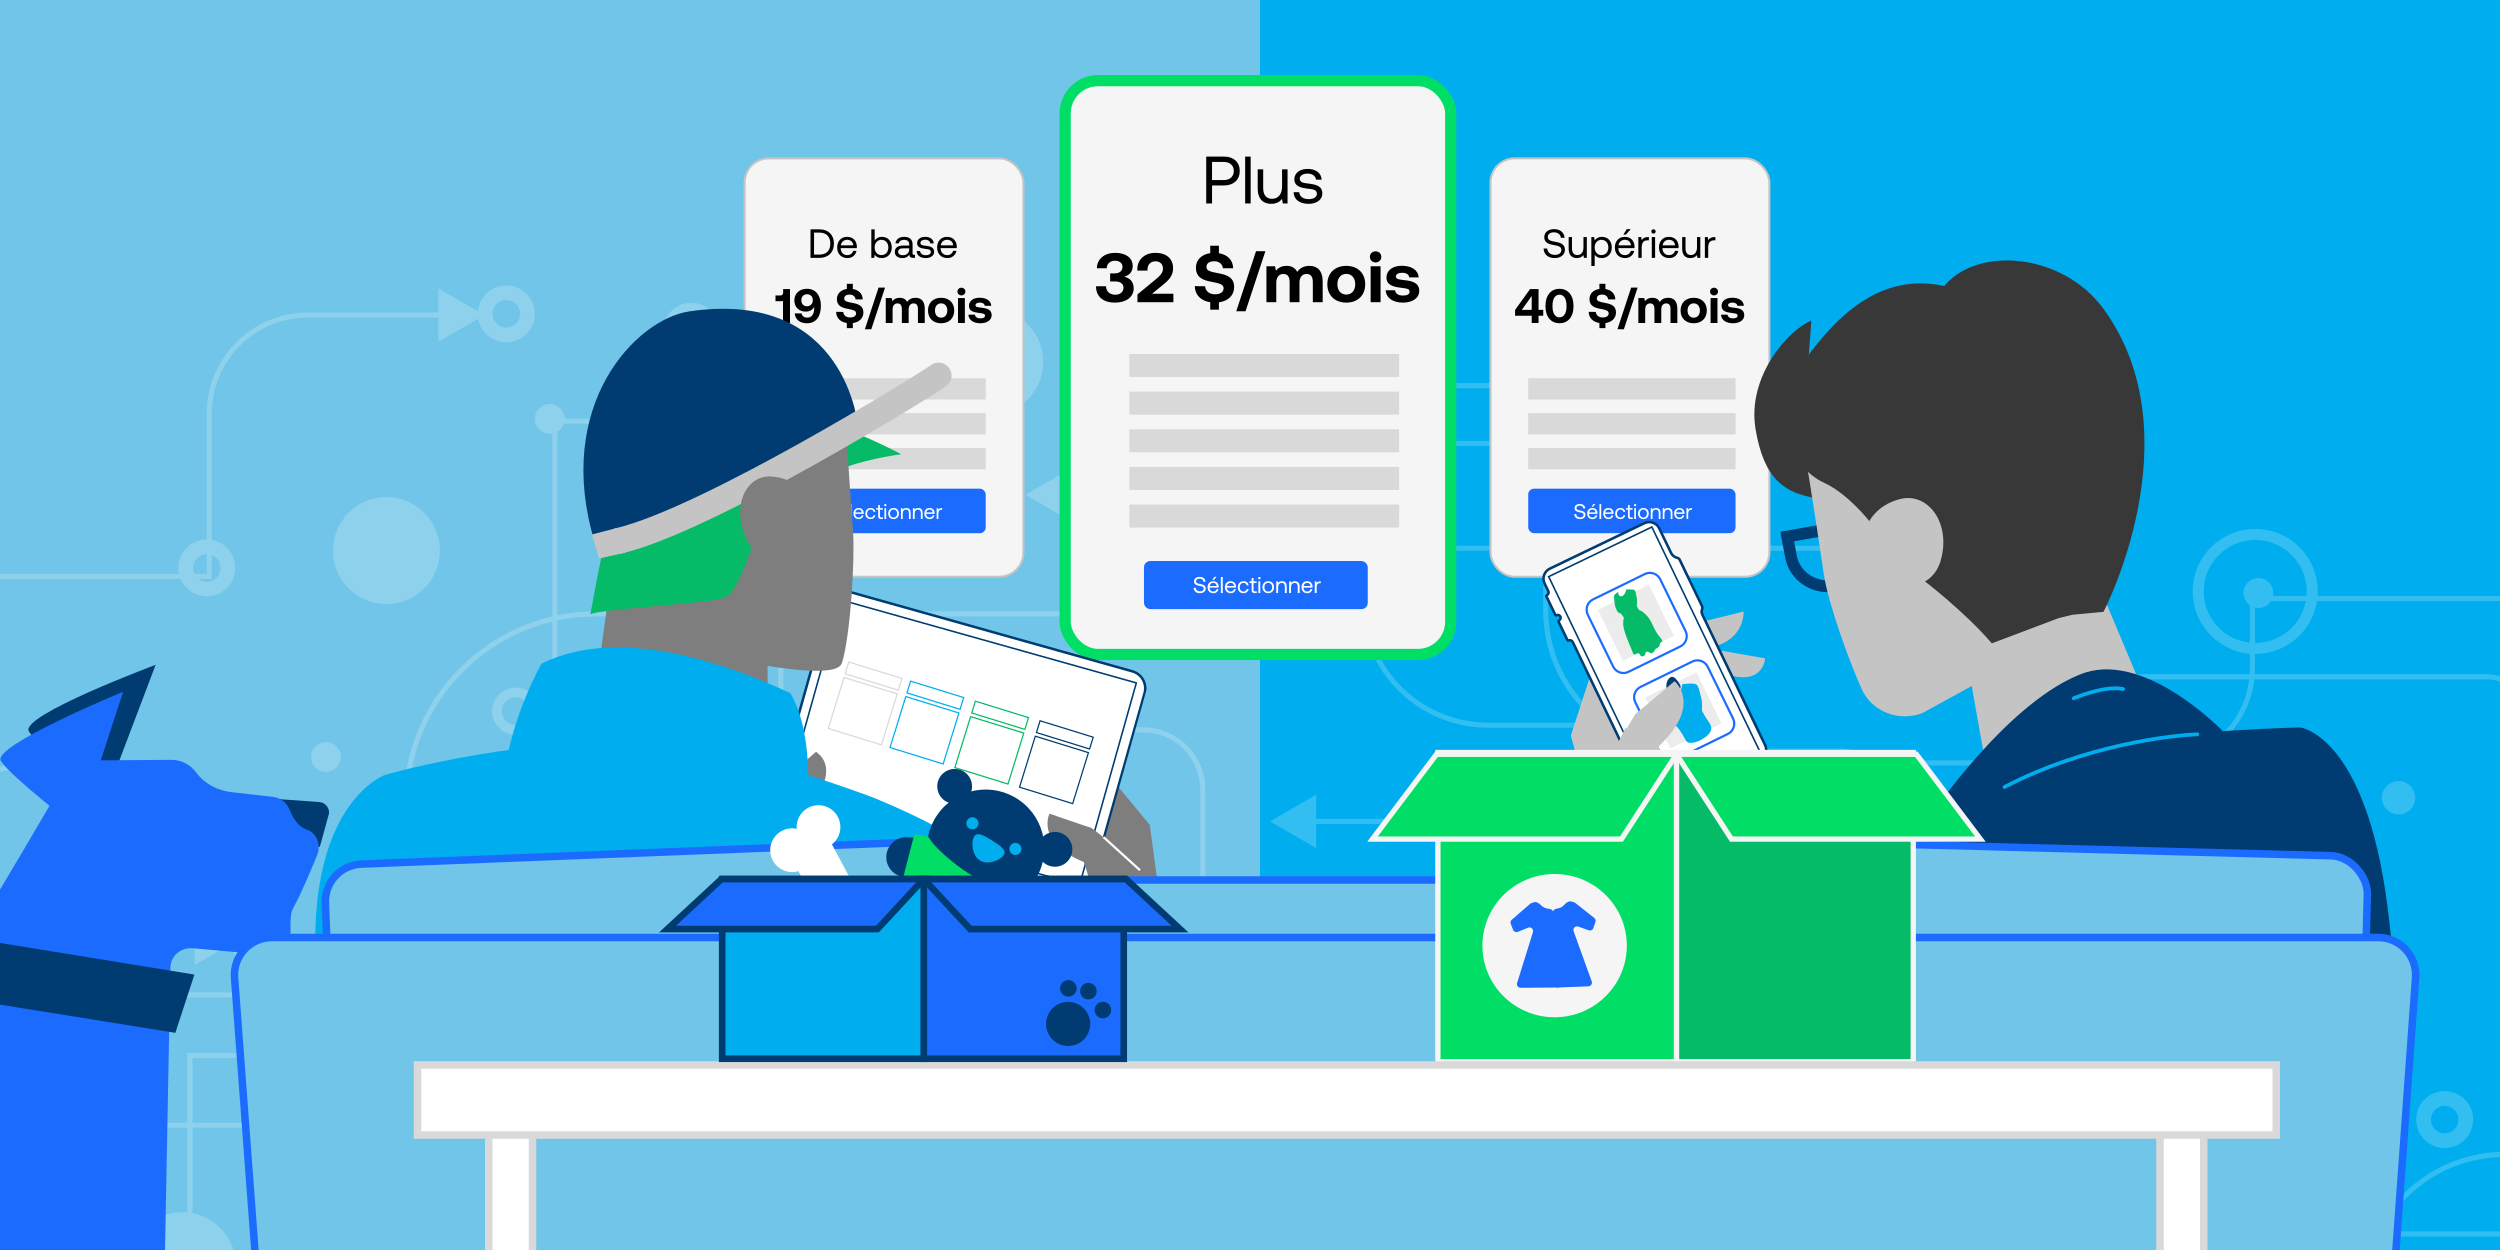 <svg width="2000" height="1000" viewBox="0 0 2000 1000" fill="none" xmlns="http://www.w3.org/2000/svg">
<rect x="0" y="0" width="2000" height="1000" fill="#333333" stroke="none"/>
<g clip-path="url(#clip0_259_3982)">
<rect width="2000" height="1000" fill="#F5F5F6"/>
<rect x="-100" y="-138" width="2200" height="1275" fill="#00AEEF"/>
<rect x="-2" y="-10" width="1010" height="1030" fill="#71C5E8"/>
<g opacity="0.2">
<path d="M207.098 768.146C216.424 768.146 223.986 760.586 223.986 751.26C223.986 741.933 216.424 734.373 207.098 734.373C197.772 734.373 190.212 741.933 190.212 751.26C190.212 760.586 197.772 768.146 207.098 768.146Z" stroke="white" stroke-width="11.765" stroke-miterlimit="10"/>
<path d="M822.899 600.08C832.226 600.08 839.787 592.52 839.787 583.193C839.787 573.867 832.226 566.307 822.899 566.307C813.573 566.307 806.012 573.867 806.012 583.193C806.012 592.52 813.573 600.08 822.899 600.08Z" stroke="white" stroke-width="11.765" stroke-miterlimit="10"/>
<path d="M384.006 816.805C392.25 816.805 398.932 810.122 398.932 801.879C398.932 793.636 392.25 786.953 384.006 786.953C375.763 786.953 369.081 793.636 369.081 801.879C369.081 810.122 375.763 816.805 384.006 816.805Z" stroke="white" stroke-width="11.765" stroke-miterlimit="10"/>
<path d="M-838 795.916H324.701V643.536C324.701 559.342 392.927 491.115 477.121 491.115H918.817V395.877H850.909" stroke="white" stroke-width="4.082" stroke-miterlimit="10"/>
<path d="M857.154 374.55L820.22 395.878L857.154 417.207V374.55Z" fill="white"/>
<path d="M-418.911 959.623H-147.964V805.522C-147.964 697.199 -60.168 609.404 48.155 609.404H60.439" stroke="white" stroke-width="4.082" stroke-miterlimit="10"/>
<path d="M54.16 630.732L91.133 609.404L54.16 588.075V630.732Z" fill="white"/>
<path d="M384.009 816.846C384.009 896.037 448.236 960.263 527.427 960.263H962.238V631.532C962.238 605.202 940.911 583.874 914.581 583.874H879.487" stroke="white" stroke-width="4.082" stroke-miterlimit="10"/>
<path d="M885.729 562.544L848.795 583.873L885.729 605.201V562.544Z" fill="white"/>
<path d="M-737.959 541.416H-260.369C-241.402 541.416 -226.076 556.782 -226.076 575.71V690.715C-226.076 723.768 -199.305 750.539 -166.252 750.539H161.997" stroke="white" stroke-width="4.082" stroke-miterlimit="10"/>
<path d="M155.793 771.907L192.728 750.579L155.793 729.25V771.907Z" fill="white"/>
<path d="M640.742 900.158H57.751C30.901 900.158 9.133 878.39 9.133 851.539V847.217" stroke="white" stroke-width="4.082" stroke-miterlimit="10"/>
<path d="M30.462 853.42L9.092 816.485L-12.196 853.46L30.462 853.42Z" fill="white"/>
<path d="M443.829 622.408V336.935H561.356C596.29 336.935 624.621 365.266 624.621 400.2V726.289C624.621 743.216 638.346 756.941 655.272 756.941H825.34V648.819" stroke="white" stroke-width="4.082" stroke-miterlimit="10"/>
<path d="M846.67 655.061L825.341 618.126L803.973 655.061H846.67Z" fill="white"/>
<path d="M880.117 503.201C886.725 503.201 892.082 497.844 892.082 491.236C892.082 484.628 886.725 479.271 880.117 479.271C873.509 479.271 868.153 484.628 868.153 491.236C868.153 497.844 873.509 503.201 880.117 503.201Z" fill="white"/>
<path d="M98.935 648.578C105.543 648.578 110.899 643.221 110.899 636.613C110.899 630.005 105.543 624.648 98.935 624.648C92.327 624.648 86.969 630.005 86.969 636.613C86.969 643.221 92.327 648.578 98.935 648.578Z" fill="white"/>
<path d="M439.787 347.059C446.395 347.059 451.753 341.703 451.753 335.095C451.753 328.487 446.395 323.13 439.787 323.13C433.179 323.13 427.823 328.487 427.823 335.095C427.823 341.703 433.179 347.059 439.787 347.059Z" fill="white"/>
<path d="M447.275 645.537C453.882 645.537 459.24 640.18 459.24 633.572C459.24 626.964 453.882 621.607 447.275 621.607C440.667 621.607 435.311 626.964 435.311 633.572C435.311 640.18 440.667 645.537 447.275 645.537Z" fill="white"/>
<path d="M506.974 618.647C521.228 618.647 532.785 607.091 532.785 592.837C532.785 578.582 521.228 567.026 506.974 567.026C492.719 567.026 481.165 578.582 481.165 592.837C481.165 607.091 492.719 618.647 506.974 618.647Z" stroke="white" stroke-width="7.803" stroke-miterlimit="10"/>
<path d="M412.456 583.832C420.699 583.832 427.381 577.15 427.381 568.906C427.381 560.663 420.699 553.98 412.456 553.98C404.212 553.98 397.53 560.663 397.53 568.906C397.53 577.15 404.212 583.832 412.456 583.832Z" stroke="white" stroke-width="7.803" stroke-miterlimit="10"/>
<path d="M558.834 467.307C567.077 467.307 573.762 460.624 573.762 452.381C573.762 444.138 567.077 437.455 558.834 437.455C550.59 437.455 543.908 444.138 543.908 452.381C543.908 460.624 550.59 467.307 558.834 467.307Z" fill="white"/>
<path d="M1358.27 804.681H606.776C551.594 804.681 506.856 759.944 506.856 704.762V656.103" stroke="white" stroke-width="4.082" stroke-miterlimit="10"/>
<path d="M528.184 662.344L506.815 625.41L485.488 662.344H528.184Z" fill="white"/>
<path d="M659.192 915.844C668.518 915.844 676.079 908.284 676.079 898.957C676.079 889.631 668.518 882.071 659.192 882.071C649.865 882.071 642.306 889.631 642.306 898.957C642.306 908.284 649.865 915.844 659.192 915.844Z" stroke="white" stroke-width="11.765" stroke-miterlimit="10"/>
<path d="M405.056 267.988C414.382 267.988 421.942 260.428 421.942 251.102C421.942 241.775 414.382 234.215 405.056 234.215C395.73 234.215 388.168 241.775 388.168 251.102C388.168 260.428 395.73 267.988 405.056 267.988Z" stroke="white" stroke-width="11.765" stroke-miterlimit="10"/>
<path d="M165.445 471.187C174.771 471.187 182.33 463.627 182.33 454.301C182.33 444.974 174.771 437.414 165.445 437.414C156.118 437.414 148.557 444.974 148.557 454.301C148.557 463.627 156.118 471.187 165.445 471.187Z" stroke="white" stroke-width="11.765" stroke-miterlimit="10"/>
<path d="M-85.581 508.642V491.075C-85.581 474.589 -72.217 461.183 -55.691 461.183H167.398V331.012C167.398 287.395 202.773 252.021 246.39 252.021H357.073" stroke="white" stroke-width="4.082" stroke-miterlimit="10"/>
<path d="M350.748 273.389L387.723 252.061L350.748 230.732V273.389Z" fill="white"/>
<path d="M1212.85 883.112C1222.18 883.112 1229.74 875.551 1229.74 866.225C1229.74 856.899 1222.18 849.338 1212.85 849.338C1203.53 849.338 1195.97 856.899 1195.97 866.225C1195.97 875.551 1203.53 883.112 1212.85 883.112Z" stroke="white" stroke-width="11.765" stroke-miterlimit="10"/>
<path d="M1618.97 764.064C1628.3 764.064 1635.86 756.503 1635.86 747.177C1635.86 737.851 1628.3 730.291 1618.97 730.291C1609.65 730.291 1602.09 737.851 1602.09 747.177C1602.09 756.503 1609.65 764.064 1618.97 764.064Z" stroke="white" stroke-width="11.765" stroke-miterlimit="10"/>
<path d="M1510.09 747.177V638.254C1510.09 617.606 1493.36 600.879 1472.72 600.879H1349.35C1287.04 600.879 1236.54 550.379 1236.54 488.075V354.782H1104.05" stroke="white" stroke-width="4.082" stroke-miterlimit="10"/>
<path d="M1110.29 333.494L1073.36 354.822L1110.29 376.151V333.494Z" fill="white"/>
<path d="M1464.11 913.723V896.156C1464.11 879.669 1450.74 866.264 1434.22 866.264H1211.13V736.092C1211.13 692.475 1175.75 657.101 1132.14 657.101H1046.62" stroke="white" stroke-width="4.082" stroke-miterlimit="10"/>
<path d="M1052.91 635.813L1015.97 657.141L1052.91 678.47V635.813Z" fill="white"/>
<path d="M1561.87 1107.56H1084.28C1065.31 1107.56 1049.98 1092.19 1049.98 1073.27V958.261C1049.98 925.208 1023.21 898.437 990.16 898.437H899.645" stroke="white" stroke-width="4.082" stroke-miterlimit="10"/>
<path d="M905.849 877.069L868.876 898.397L905.849 919.766V877.069Z" fill="white"/>
<path d="M1169.24 915.964H1432.3C1457.79 915.964 1478.48 895.275 1478.48 869.785V743.735H1568.8" stroke="white" stroke-width="4.082" stroke-miterlimit="10"/>
<path d="M1562.51 765.065L1599.45 743.736L1562.51 722.408V765.065Z" fill="white"/>
<path d="M145.99 1055.26C169.615 1055.26 188.767 1036.11 188.767 1012.48C188.767 988.857 169.615 969.706 145.99 969.706C122.365 969.706 103.213 988.857 103.213 1012.48C103.213 1036.11 122.365 1055.26 145.99 1055.26Z" fill="white"/>
<path d="M791.809 332.413C815.434 332.413 834.585 313.261 834.585 289.636C834.585 266.011 815.434 246.859 791.809 246.859C768.184 246.859 749.032 266.011 749.032 289.636C749.032 313.261 768.184 332.413 791.809 332.413Z" fill="white"/>
<path d="M687.884 825.129C711.509 825.129 730.662 805.977 730.662 782.352C730.662 758.727 711.509 739.575 687.884 739.575C664.259 739.575 645.107 758.727 645.107 782.352C645.107 805.977 664.259 825.129 687.884 825.129Z" fill="white"/>
<path d="M1049.91 1016.16C1073.54 1016.16 1092.69 997.011 1092.69 973.386C1092.69 949.761 1073.54 930.609 1049.91 930.609C1026.29 930.609 1007.13 949.761 1007.13 973.386C1007.13 997.011 1026.29 1016.16 1049.91 1016.16Z" fill="white"/>
<path d="M309.132 483.233C332.757 483.233 351.909 464.081 351.909 440.456C351.909 416.831 332.757 397.679 309.132 397.679C285.507 397.679 266.355 416.831 266.355 440.456C266.355 464.081 285.507 483.233 309.132 483.233Z" fill="white"/>
<path d="M1400.17 668.388C1409.49 668.388 1417.05 660.827 1417.05 651.501C1417.05 642.175 1409.49 634.614 1400.17 634.614C1390.84 634.614 1383.28 642.175 1383.28 651.501C1383.28 660.827 1390.84 668.388 1400.17 668.388Z" stroke="white" stroke-width="11.765" stroke-miterlimit="10"/>
<path d="M1097.61 256.064C1105.85 256.064 1112.54 249.381 1112.54 241.138C1112.54 232.894 1105.85 226.212 1097.61 226.212C1089.37 226.212 1082.69 232.894 1082.69 241.138C1082.69 249.381 1089.37 256.064 1097.61 256.064Z" fill="white"/>
<path d="M1660.99 327.252C1675.25 327.252 1686.81 315.697 1686.81 301.442C1686.81 287.187 1675.25 275.632 1660.99 275.632C1646.74 275.632 1635.18 287.187 1635.18 301.442C1635.18 315.697 1646.74 327.252 1660.99 327.252Z" stroke="white" stroke-width="7.803" stroke-miterlimit="10"/>
<path d="M914.58 438.616H1561.2C1607.37 438.616 1646.23 407.283 1657.71 364.707" stroke="white" stroke-width="4.082" stroke-miterlimit="10"/>
<path d="M1677.24 373.71L1661.11 334.214L1634.98 367.908L1677.24 373.71Z" fill="white"/>
<path d="M1263 232.773C1272.32 232.773 1279.88 225.213 1279.88 215.887C1279.88 206.56 1272.32 199 1263 199C1253.67 199 1246.11 206.56 1246.11 215.887C1246.11 225.213 1253.67 232.773 1263 232.773Z" stroke="white" stroke-width="11.765" stroke-miterlimit="10"/>
<path d="M1039.63 437.254V335.054C1039.63 320.408 1051.47 308.563 1066.12 308.563H1260V280.152" stroke="white" stroke-width="4.082" stroke-miterlimit="10"/>
<path d="M1281.33 286.355L1260 249.42L1238.63 286.355H1281.33Z" fill="white"/>
<path d="M1804.17 518.766C1829.37 518.766 1849.79 498.343 1849.79 473.148C1849.79 447.954 1829.37 427.53 1804.17 427.53C1778.98 427.53 1758.55 447.954 1758.55 473.148C1758.55 498.343 1778.98 518.766 1804.17 518.766Z" stroke="white" stroke-width="8.803" stroke-miterlimit="10"/>
<path d="M1955.75 912.563C1965.07 912.563 1972.63 905.003 1972.63 895.676C1972.63 886.35 1965.07 878.79 1955.75 878.79C1946.42 878.79 1938.86 886.35 1938.86 895.676C1938.86 905.003 1946.42 912.563 1955.75 912.563Z" stroke="white" stroke-width="11.765" stroke-miterlimit="10"/>
<path d="M1420.82 987.113H2090.08V833.012C2090.08 724.689 2177.88 636.895 2286.2 636.895H2298.48" stroke="white" stroke-width="4.082" stroke-miterlimit="10"/>
<path d="M2164.51 547.099V886.193C2164.51 906.841 2147.78 923.568 2127.17 923.568H2003.8C1941.5 923.568 1891 974.068 1891 1036.37V1248.26H1758.51" stroke="white" stroke-width="4.082" stroke-miterlimit="10"/>
<path d="M1511.89 541.416H1989.48C2008.45 541.416 2023.78 556.782 2023.78 575.71V690.715C2023.78 723.768 2050.55 750.539 2083.6 750.539H2411.85" stroke="white" stroke-width="4.082" stroke-miterlimit="10"/>
<path d="M1480.65 610.323H1726.22C1768.04 610.323 1801.93 576.43 1801.93 534.613V478.831H2069.28V578.11" stroke="white" stroke-width="4.082" stroke-miterlimit="10"/>
<path d="M1489.6 662.624H1752.67C1778.16 662.624 1798.85 683.312 1798.85 708.802V901.639H1889.16" stroke="white" stroke-width="4.082" stroke-miterlimit="10"/>
<path d="M1882.91 922.967L1919.85 901.639L1882.91 880.31V922.967Z" fill="white"/>
<path d="M1806.69 486.355C1813.3 486.355 1818.65 480.998 1818.65 474.391C1818.65 467.783 1813.3 462.426 1806.69 462.426C1800.08 462.426 1794.72 467.783 1794.72 474.391C1794.72 480.998 1800.08 486.355 1806.69 486.355Z" fill="white"/>
<path d="M1869.52 807.482C1876.13 807.482 1881.48 802.125 1881.48 795.517C1881.48 788.909 1876.13 783.552 1869.52 783.552C1862.91 783.552 1857.55 788.909 1857.55 795.517C1857.55 802.125 1862.91 807.482 1869.52 807.482Z" fill="white" stroke="white" stroke-width="2.721" stroke-miterlimit="10"/>
<path d="M1918.81 650.179C1925.42 650.179 1930.78 644.823 1930.78 638.215C1930.78 631.607 1925.42 626.25 1918.81 626.25C1912.2 626.25 1906.85 631.607 1906.85 638.215C1906.85 644.823 1912.2 650.179 1918.81 650.179Z" fill="white" stroke="white" stroke-width="2.721" stroke-miterlimit="10"/>
<path d="M842.23 912.203C848.838 912.203 854.194 906.846 854.194 900.238C854.194 893.63 848.838 888.273 842.23 888.273C835.622 888.273 830.264 893.63 830.264 900.238C830.264 906.846 835.622 912.203 842.23 912.203Z" fill="white" stroke="white" stroke-width="2.721" stroke-miterlimit="10"/>
<path d="M1345.11 723.649C1351.72 723.649 1357.07 718.292 1357.07 711.684C1357.07 705.076 1351.72 699.719 1345.11 699.719C1338.5 699.719 1333.14 705.076 1333.14 711.684C1333.14 718.292 1338.5 723.649 1345.11 723.649Z" fill="white"/>
<path d="M1411.89 994.716C1418.5 994.716 1423.86 989.359 1423.86 982.751C1423.86 976.143 1418.5 970.786 1411.89 970.786C1405.28 970.786 1399.93 976.143 1399.93 982.751C1399.93 989.359 1405.28 994.716 1411.89 994.716Z" fill="white"/>
<path d="M260.757 617.566C267.365 617.566 272.72 612.209 272.72 605.601C272.72 598.994 267.365 593.637 260.757 593.637C254.149 593.637 248.791 598.994 248.791 605.601C248.791 612.209 254.149 617.566 260.757 617.566Z" fill="white"/>
<path d="M1090.77 468.787C1105.02 468.787 1116.58 457.232 1116.58 442.977C1116.58 428.723 1105.02 417.167 1090.77 417.167C1076.51 417.167 1064.96 428.723 1064.96 442.977C1064.96 457.232 1076.51 468.787 1090.77 468.787Z" stroke="white" stroke-width="7.803" stroke-miterlimit="10"/>
<path d="M1284.01 580.151H1190.58C1144.4 580.151 1105.54 548.819 1094.06 506.242" stroke="white" stroke-width="4.082" stroke-miterlimit="10"/>
<path d="M1116.78 509.443L1090.65 475.71L1074.49 515.206L1116.78 509.443Z" fill="white"/>
<path d="M1720.54 943.975C1729.86 943.975 1737.42 936.415 1737.42 927.088C1737.42 917.762 1729.86 910.202 1720.54 910.202C1711.21 910.202 1703.65 917.762 1703.65 927.088C1703.65 936.415 1711.21 943.975 1720.54 943.975Z" stroke="white" stroke-width="11.765" stroke-miterlimit="10"/>
<path d="M553.114 281.873C562.441 281.873 570 274.313 570 264.986C570 255.66 562.441 248.1 553.114 248.1C543.788 248.1 536.227 255.66 536.227 264.986C536.227 274.313 543.788 281.873 553.114 281.873Z" stroke="white" stroke-width="11.765" stroke-miterlimit="10"/>
<path d="M1374.92 816.286C1384.25 816.286 1391.81 808.725 1391.81 799.399C1391.81 790.073 1384.25 782.512 1374.92 782.512C1365.6 782.512 1358.04 790.073 1358.04 799.399C1358.04 808.725 1365.6 816.286 1374.92 816.286Z" stroke="white" stroke-width="11.765" stroke-miterlimit="10"/>
<path d="M151.957 979.03V844.417H269.484C304.417 844.417 332.747 872.748 332.747 907.682V1233.77C332.747 1250.7 346.473 1264.42 363.4 1264.42H533.467V1156.3" stroke="white" stroke-width="4.082" stroke-miterlimit="10"/>
</g>
<rect x="1192.41" y="126.703" width="223.095" height="334.696" rx="19.321" fill="#F5F5F6" stroke="#C4C4C4" stroke-width="1.658"/>
<rect x="852.128" y="64.526" width="308.457" height="459.049" rx="26.226" fill="#F5F5F6" stroke="#00DE66" stroke-width="8.947"/>
<path d="M1234.86 198.82H1237.79C1238.01 201.88 1240.39 203.898 1243.87 203.898C1246.93 203.898 1249.11 202.498 1249.11 200.024C1249.11 197.192 1246.31 196.606 1242.86 196.021C1239.19 195.402 1235.41 194.198 1235.41 189.771C1235.41 185.897 1238.57 183.293 1243.19 183.293C1248.27 183.293 1251.39 186.125 1251.65 190.227H1248.72C1248.4 187.59 1246.28 185.865 1243.19 185.865C1240.23 185.865 1238.24 187.167 1238.24 189.608C1238.24 192.342 1241.01 192.896 1244.43 193.482C1248.14 194.1 1251.94 195.337 1251.94 199.764C1251.94 203.702 1248.62 206.469 1243.84 206.469C1238.27 206.469 1235.02 203.312 1234.86 198.82ZM1266.77 197.974V189.673H1269.44V206.274H1267.13L1266.77 204.061C1265.79 205.297 1264.2 206.469 1261.46 206.469C1257.82 206.469 1254.92 204.419 1254.92 198.918V189.673H1257.59V198.755C1257.59 202.205 1259.15 204.028 1261.92 204.028C1264.95 204.028 1266.77 201.717 1266.77 197.974ZM1281.44 189.478C1286.03 189.478 1289.42 192.57 1289.42 197.974C1289.42 203.051 1286.03 206.469 1281.44 206.469C1278.64 206.469 1276.75 205.33 1275.75 203.735V212.784H1273.08V189.673H1275.39L1275.75 192.342C1276.85 190.813 1278.64 189.478 1281.44 189.478ZM1281.18 204.093C1284.47 204.093 1286.68 201.587 1286.68 197.974C1286.68 194.361 1284.47 191.854 1281.18 191.854C1277.93 191.854 1275.71 194.361 1275.71 197.908C1275.71 201.554 1277.93 204.093 1281.18 204.093ZM1300.77 187.688H1298.68L1301.45 183.293H1304.58L1300.77 187.688ZM1300.12 206.469C1295.14 206.469 1291.88 203.051 1291.88 197.974C1291.88 192.928 1295.07 189.478 1299.76 189.478C1304.45 189.478 1307.51 192.44 1307.64 197.355C1307.64 197.713 1307.6 198.104 1307.57 198.494H1294.68V198.722C1294.78 201.88 1296.76 204.093 1299.92 204.093C1302.26 204.093 1304.09 202.856 1304.64 200.708H1307.34C1306.69 204.028 1303.96 206.469 1300.12 206.469ZM1294.84 196.281H1304.77C1304.51 193.417 1302.56 191.822 1299.79 191.822C1297.35 191.822 1295.1 193.579 1294.84 196.281ZM1318.36 189.673H1319.11V192.277H1317.78C1314.29 192.277 1313.35 195.174 1313.35 197.811V206.274H1310.68V189.673H1312.99L1313.35 192.18C1314.13 190.91 1315.4 189.673 1318.36 189.673ZM1322.79 186.874C1321.82 186.874 1321.07 186.158 1321.07 185.149C1321.07 184.14 1321.82 183.424 1322.79 183.424C1323.77 183.424 1324.52 184.14 1324.52 185.149C1324.52 186.158 1323.77 186.874 1322.79 186.874ZM1321.43 206.274V189.673H1324.09V206.274H1321.43ZM1335.4 206.469C1330.42 206.469 1327.17 203.051 1327.17 197.974C1327.17 192.928 1330.36 189.478 1335.04 189.478C1339.73 189.478 1342.79 192.44 1342.92 197.355C1342.92 197.713 1342.89 198.104 1342.85 198.494H1329.96V198.722C1330.06 201.88 1332.05 204.093 1335.21 204.093C1337.55 204.093 1339.37 202.856 1339.92 200.708H1342.63C1341.98 204.028 1339.24 206.469 1335.4 206.469ZM1330.13 196.281H1340.06C1339.79 193.417 1337.84 191.822 1335.07 191.822C1332.63 191.822 1330.39 193.579 1330.13 196.281ZM1357.59 197.974V189.673H1360.25V206.274H1357.94L1357.59 204.061C1356.61 205.297 1355.01 206.469 1352.28 206.469C1348.63 206.469 1345.74 204.419 1345.74 198.918V189.673H1348.41V198.755C1348.41 202.205 1349.97 204.028 1352.74 204.028C1355.76 204.028 1357.59 201.717 1357.59 197.974ZM1371.58 189.673H1372.32V192.277H1370.99C1367.51 192.277 1366.56 195.174 1366.56 197.811V206.274H1363.89V189.673H1366.2L1366.56 192.18C1367.34 190.91 1368.61 189.673 1371.58 189.673Z" fill="black"/>
<path d="M964.977 162.752V125.271H979.38C986.876 125.271 991.802 129.769 991.802 136.783C991.802 143.797 986.876 148.349 979.38 148.349H969.635V162.752H964.977ZM979.005 129.555H969.635V144.065H978.952C983.878 144.065 987.037 141.227 987.037 136.783C987.037 132.339 983.931 129.555 979.005 129.555ZM996.126 162.752V125.271H1000.52V162.752H996.126ZM1025.65 149.098V135.445H1030.04V162.752H1026.24L1025.65 159.111C1024.04 161.146 1021.42 163.073 1016.92 163.073C1010.92 163.073 1006.16 159.7 1006.16 150.651V135.445H1010.55V150.383C1010.55 156.059 1013.12 159.057 1017.67 159.057C1022.65 159.057 1025.65 155.256 1025.65 149.098ZM1034.9 153.757H1039.4C1039.56 156.969 1042.39 159.325 1046.95 159.325C1050.8 159.325 1053.53 157.665 1053.53 155.149C1053.53 151.722 1050.53 151.454 1046.46 150.972C1040.36 150.223 1035.49 148.991 1035.49 143.316C1035.49 138.336 1040.04 135.07 1046.2 135.123C1052.41 135.177 1056.9 138.068 1057.33 143.744H1052.83C1052.51 140.96 1049.94 138.871 1046.2 138.871C1042.39 138.871 1039.82 140.478 1039.82 142.994C1039.82 145.993 1042.72 146.368 1046.68 146.849C1052.89 147.599 1057.87 148.777 1057.87 154.827C1057.87 159.914 1053 163.073 1046.95 163.073C1039.88 163.073 1035 159.754 1034.9 153.757Z" fill="black"/>
<path d="M1212.07 252.562V247.951L1224.05 231.25H1230.83V247.912H1234.59V252.562H1230.83V258.375H1225.36V252.562H1212.07ZM1225.36 236.791L1217.42 247.912H1225.36V236.791ZM1236.42 245.432V244.192C1236.42 236.094 1241.04 231.017 1247.58 231.017C1254.17 231.017 1258.78 236.094 1258.78 244.192V245.432C1258.78 253.686 1254.17 258.608 1247.58 258.608C1241.04 258.608 1236.42 253.686 1236.42 245.432ZM1253.2 245.239V244.386C1253.2 238.806 1250.92 235.745 1247.58 235.745C1244.29 235.745 1242 238.806 1242 244.386V245.239C1242 250.857 1244.29 253.88 1247.58 253.88C1250.92 253.88 1253.2 250.857 1253.2 245.239ZM1284.07 242.332C1288.72 243.185 1292.83 244.58 1292.79 250.044C1292.75 254.539 1289.49 257.755 1284.34 258.453V262.521H1279.53V258.414C1274.23 257.561 1271.01 254.229 1270.97 249.462L1276.67 249.54C1276.86 252.175 1278.95 253.996 1282.29 253.996C1284.96 253.996 1286.94 252.834 1286.94 250.702C1286.94 248.416 1284.73 247.951 1280.19 247.06C1275.62 246.207 1271.59 244.735 1271.59 239.232C1271.59 235.009 1274.65 231.87 1279.53 231.172V227.065H1284.34V231.211C1289.18 232.025 1292.17 235.086 1292.24 239.542H1286.55C1286.28 237.256 1284.53 235.667 1281.7 235.667C1279.22 235.667 1277.44 236.714 1277.44 238.806C1277.44 241.015 1279.57 241.48 1284.07 242.332ZM1299.1 263.413H1293.95L1304.92 230.087H1310.11L1299.1 263.413ZM1334.51 238.225C1338.62 238.225 1341.88 240.55 1341.88 246.944V258.375H1336.41V247.254C1336.41 244.27 1335.33 242.72 1332.96 242.72C1330.6 242.72 1329.01 244.464 1329.01 247.486V258.375H1323.55V247.254C1323.55 244.27 1322.46 242.72 1320.06 242.72C1317.7 242.72 1316.15 244.541 1316.15 247.525V258.375H1310.68V238.457H1315.45L1315.95 240.937C1317.15 239.387 1318.9 238.264 1321.8 238.225C1324.25 238.186 1326.53 239.077 1327.77 241.596C1329.17 239.465 1331.49 238.225 1334.51 238.225ZM1354.96 258.608C1348.6 258.608 1344.46 254.539 1344.46 248.416C1344.46 242.294 1348.6 238.225 1354.96 238.225C1361.31 238.225 1365.46 242.294 1365.46 248.416C1365.46 254.577 1361.31 258.608 1354.96 258.608ZM1354.96 254.151C1358.02 254.151 1359.92 251.787 1359.92 248.416C1359.92 245.045 1358.02 242.681 1354.96 242.681C1351.9 242.681 1350.04 245.045 1350.04 248.416C1350.04 251.787 1351.9 254.151 1354.96 254.151ZM1371.22 236.326C1369.44 236.326 1368.04 235.009 1368.04 233.265C1368.04 231.482 1369.44 230.165 1371.22 230.165C1373 230.165 1374.4 231.482 1374.4 233.265C1374.4 235.009 1373 236.326 1371.22 236.326ZM1368.47 258.375V238.457H1373.97V258.375H1368.47ZM1376.81 251.749H1382C1382.2 253.492 1383.71 254.694 1386.38 254.694C1388.67 254.694 1390.06 253.957 1390.06 252.562C1390.06 250.935 1388.71 250.819 1385.49 250.392C1380.84 249.85 1377.24 248.804 1377.24 244.696C1377.24 240.744 1380.68 238.147 1385.8 238.186C1391.15 238.186 1394.83 240.55 1395.1 244.619H1389.87C1389.71 243.03 1388.2 242.061 1385.99 242.061C1383.86 242.061 1382.47 242.836 1382.47 244.115C1382.47 245.626 1384.17 245.781 1387.04 246.13C1391.61 246.595 1395.41 247.641 1395.41 252.136C1395.41 256.089 1391.69 258.608 1386.34 258.608C1380.8 258.608 1377.04 256.011 1376.81 251.749Z" fill="black"/>
<path d="M899.344 221.409C903.538 222.248 906.948 224.987 906.948 230.69C906.948 237.455 901.134 242.096 891.908 242.096C882.683 242.096 876.813 237.399 876.813 229.013H884.808C884.92 233.43 888.051 235.778 892.3 235.778C895.934 235.778 898.785 233.709 898.785 230.187C898.785 227.112 896.493 225.155 891.964 225.155H888.106V218.725H891.517C895.822 218.725 898.003 216.545 898.003 213.47C898.003 210.283 895.319 208.606 891.964 208.606C888.162 208.606 885.479 210.954 885.367 214.588H877.484C877.595 207.264 883.522 202.288 892.076 202.288C900.91 202.288 906.165 206.425 906.165 212.855C906.165 217.607 903.202 220.403 899.344 221.409ZM909.961 241.76V235.554L924.833 223.254C928.244 220.459 930.368 218.11 930.368 214.923C930.368 211.066 927.852 209.053 924.274 209.053C920.528 209.053 917.956 211.625 917.956 215.874V216.489H909.849V215.371C909.849 207.991 915.384 202.288 924.33 202.288C933.499 202.288 938.475 207.264 938.475 214.588C938.475 220.347 935.344 223.869 930.424 227.839L921.646 234.995H938.699V241.76H909.961ZM974.737 218.614C981.446 219.844 987.372 221.856 987.316 229.74C987.261 236.225 982.564 240.866 975.128 241.872V247.743H968.195V241.816C960.536 240.586 955.895 235.778 955.839 228.901L964.058 229.013C964.338 232.815 967.357 235.442 972.165 235.442C976.023 235.442 978.874 233.765 978.874 230.69C978.874 227.391 975.687 226.72 969.146 225.435C962.548 224.205 956.734 222.08 956.734 214.141C956.734 208.047 961.151 203.518 968.195 202.511V196.585H975.128V202.567C982.117 203.741 986.422 208.158 986.534 214.588H978.315C977.924 211.289 975.408 208.997 971.326 208.997C967.748 208.997 965.176 210.507 965.176 213.526C965.176 216.713 968.251 217.384 974.737 218.614ZM996.43 249.029H988.994L1004.82 200.946H1012.31L996.43 249.029ZM1047.52 212.687C1053.45 212.687 1058.14 216.042 1058.14 225.267V241.76H1050.26V225.714C1050.26 221.409 1048.7 219.173 1045.28 219.173C1041.87 219.173 1039.58 221.689 1039.58 226.05V241.76H1031.7V225.714C1031.7 221.409 1030.13 219.173 1026.67 219.173C1023.26 219.173 1021.02 221.8 1021.02 226.105V241.76H1013.14V213.023H1020.01L1020.74 216.601C1022.47 214.364 1024.99 212.743 1029.18 212.687C1032.7 212.631 1036 213.917 1037.79 217.551C1039.81 214.476 1043.16 212.687 1047.52 212.687ZM1077.02 242.096C1067.85 242.096 1061.87 236.225 1061.87 227.391C1061.87 218.558 1067.85 212.687 1077.02 212.687C1086.19 212.687 1092.17 218.558 1092.17 227.391C1092.17 236.281 1086.19 242.096 1077.02 242.096ZM1077.02 235.666C1081.44 235.666 1084.18 232.256 1084.18 227.391C1084.18 222.527 1081.44 219.117 1077.02 219.117C1072.6 219.117 1069.92 222.527 1069.92 227.391C1069.92 232.256 1072.6 235.666 1077.02 235.666ZM1100.48 209.947C1097.91 209.947 1095.89 208.047 1095.89 205.531C1095.89 202.959 1097.91 201.058 1100.48 201.058C1103.05 201.058 1105.06 202.959 1105.06 205.531C1105.06 208.047 1103.05 209.947 1100.48 209.947ZM1096.51 241.76V213.023H1104.45V241.76H1096.51ZM1108.54 232.2H1116.04C1116.32 234.716 1118.5 236.449 1122.35 236.449C1125.65 236.449 1127.67 235.387 1127.67 233.374C1127.67 231.026 1125.71 230.858 1121.07 230.243C1114.36 229.46 1109.16 227.95 1109.16 222.024C1109.16 216.321 1114.14 212.575 1121.52 212.631C1129.23 212.631 1134.54 216.042 1134.93 221.912H1127.39C1127.16 219.62 1124.98 218.222 1121.8 218.222C1118.72 218.222 1116.71 219.34 1116.71 221.185C1116.71 223.366 1119.17 223.59 1123.31 224.093C1129.9 224.764 1135.38 226.273 1135.38 232.759C1135.38 238.462 1130.01 242.096 1122.3 242.096C1114.3 242.096 1108.88 238.35 1108.54 232.2Z" fill="black"/>
<rect x="1222.58" y="302.575" width="165.852" height="17.05" fill="#D9D9D9"/>
<rect x="903.452" y="283.174" width="215.848" height="18.406" fill="#D9D9D9"/>
<rect x="1222.58" y="330.476" width="165.852" height="17.05" fill="#D9D9D9"/>
<rect x="903.452" y="313.292" width="215.848" height="18.406" fill="#D9D9D9"/>
<rect x="1222.58" y="358.376" width="165.852" height="17.05" fill="#D9D9D9"/>
<rect x="903.452" y="343.411" width="215.848" height="18.406" fill="#D9D9D9"/>
<rect x="915.165" y="448.825" width="179.037" height="38.485" rx="5.02" fill="#1C6BFF"/>
<rect x="1222.58" y="390.926" width="165.852" height="35.65" rx="4.65" fill="#1C6BFF"/>
<rect x="903.452" y="373.529" width="215.848" height="18.406" fill="#D9D9D9"/>
<rect x="903.452" y="403.647" width="215.848" height="18.406" fill="#D9D9D9"/>
<rect x="595.656" y="126.703" width="223.095" height="334.696" rx="19.321" fill="#F5F5F6" stroke="#C4C4C4" stroke-width="1.658"/>
<path d="M655.696 206.274H648.405V183.489H655.696C662.825 183.489 667.154 188.046 667.154 194.881C667.154 201.684 662.825 206.274 655.696 206.274ZM651.237 186.093V203.67H655.696C661.23 203.67 664.257 200.187 664.257 194.881C664.257 189.543 661.23 186.093 655.696 186.093H651.237ZM677.978 206.469C672.998 206.469 669.743 203.051 669.743 197.974C669.743 192.928 672.933 189.478 677.62 189.478C682.307 189.478 685.367 192.44 685.497 197.355C685.497 197.713 685.465 198.104 685.432 198.494H672.542V198.722C672.64 201.88 674.626 204.093 677.783 204.093C680.127 204.093 681.949 202.856 682.503 200.708H685.204C684.553 204.028 681.819 206.469 677.978 206.469ZM672.705 196.281H682.633C682.372 193.417 680.419 191.822 677.653 191.822C675.211 191.822 672.965 193.579 672.705 196.281ZM705.428 189.478C710.017 189.478 713.402 192.57 713.402 197.974C713.402 203.051 710.017 206.469 705.428 206.469C702.628 206.469 700.74 205.33 699.731 203.735L699.373 206.274H697.062V183.489H699.731V192.342C700.838 190.813 702.628 189.478 705.428 189.478ZM705.167 204.093C708.455 204.093 710.668 201.587 710.668 197.974C710.668 194.361 708.455 191.854 705.167 191.854C701.912 191.854 699.699 194.361 699.699 197.908C699.699 201.554 701.912 204.093 705.167 204.093ZM731.133 203.833H731.979V206.274H730.514C728.301 206.274 727.552 205.33 727.52 203.702C726.478 205.2 724.818 206.469 721.953 206.469C718.308 206.469 715.834 204.646 715.834 201.619C715.834 198.299 718.145 196.444 722.507 196.444H727.389V195.304C727.389 193.156 725.859 191.854 723.255 191.854C720.912 191.854 719.349 192.961 719.024 194.653H716.355C716.745 191.398 719.382 189.478 723.386 189.478C727.617 189.478 730.058 191.594 730.058 195.467V202.726C730.058 203.605 730.384 203.833 731.133 203.833ZM727.389 199.503V198.69H722.246C719.87 198.69 718.536 199.569 718.536 201.456C718.536 203.084 719.935 204.191 722.149 204.191C725.469 204.191 727.389 202.27 727.389 199.503ZM733.347 200.805H736.082C736.179 202.758 737.904 204.191 740.671 204.191C743.015 204.191 744.675 203.182 744.675 201.652C744.675 199.569 742.852 199.406 740.378 199.113C736.667 198.657 733.705 197.908 733.705 194.458C733.705 191.431 736.472 189.445 740.215 189.478C743.991 189.511 746.725 191.268 746.986 194.719H744.252C744.056 193.026 742.494 191.756 740.215 191.756C737.904 191.756 736.342 192.733 736.342 194.263C736.342 196.086 738.1 196.314 740.508 196.606C744.284 197.062 747.311 197.778 747.311 201.456C747.311 204.549 744.349 206.469 740.671 206.469C736.374 206.469 733.412 204.451 733.347 200.805ZM757.924 206.469C752.943 206.469 749.688 203.051 749.688 197.974C749.688 192.928 752.878 189.478 757.566 189.478C762.253 189.478 765.312 192.44 765.443 197.355C765.443 197.713 765.41 198.104 765.378 198.494H752.488V198.722C752.585 201.88 754.571 204.093 757.728 204.093C760.072 204.093 761.895 202.856 762.448 200.708H765.15C764.499 204.028 761.764 206.469 757.924 206.469ZM752.65 196.281H762.578C762.318 193.417 760.365 191.822 757.598 191.822C755.157 191.822 752.911 193.579 752.65 196.281Z" fill="black"/>
<path d="M626.523 233.73V231.25H631.987V258.375H626.407V240.821C625.981 240.937 625.516 240.976 624.935 240.976H620.401V236.365H624.431C625.981 236.365 626.523 235.319 626.523 233.73ZM645.518 258.608C639.938 258.608 636.335 255.74 635.714 250.741H641.217C641.682 252.872 643.348 254.112 645.828 254.112C649.432 254.112 651.37 251.206 651.37 246.324C651.37 246.13 651.37 245.897 651.331 245.626L650.75 246.479C649.432 248.3 647.262 249.307 644.705 249.307C639.202 249.307 635.482 245.781 635.482 240.24C635.482 234.854 639.551 231.017 645.596 231.017C649.238 231.017 652.067 232.451 653.966 234.97C655.71 237.295 656.717 240.589 656.717 244.502C656.717 253.492 652.726 258.608 645.518 258.608ZM645.557 245.006C648.308 245.006 650.246 243.069 650.246 240.162C650.246 237.295 648.386 235.396 645.635 235.396C642.883 235.396 641.062 237.334 641.062 240.162C641.062 243.03 642.806 245.006 645.557 245.006ZM681.996 242.332C686.646 243.185 690.754 244.58 690.715 250.044C690.676 254.539 687.421 257.755 682.267 258.453V262.521H677.462V258.414C672.153 257.561 668.937 254.229 668.898 249.462L674.595 249.54C674.789 252.175 676.881 253.996 680.214 253.996C682.887 253.996 684.864 252.834 684.864 250.702C684.864 248.416 682.655 247.951 678.121 247.06C673.548 246.207 669.518 244.735 669.518 239.232C669.518 235.009 672.58 231.87 677.462 231.172V227.065H682.267V231.211C687.111 232.025 690.095 235.086 690.172 239.542H684.476C684.205 237.256 682.461 235.667 679.632 235.667C677.152 235.667 675.37 236.714 675.37 238.806C675.37 241.015 677.501 241.48 681.996 242.332ZM697.031 263.413H691.877L702.844 230.087H708.036L697.031 263.413ZM732.442 238.225C736.549 238.225 739.804 240.55 739.804 246.944V258.375H734.341V247.254C734.341 244.27 733.256 242.72 730.892 242.72C728.528 242.72 726.939 244.464 726.939 247.486V258.375H721.475V247.254C721.475 244.27 720.39 242.72 717.988 242.72C715.624 242.72 714.074 244.541 714.074 247.525V258.375H708.61V238.457H713.377L713.88 240.937C715.082 239.387 716.825 238.264 719.732 238.225C722.173 238.186 724.459 239.077 725.699 241.596C727.094 239.465 729.419 238.225 732.442 238.225ZM752.887 258.608C746.531 258.608 742.385 254.539 742.385 248.416C742.385 242.294 746.531 238.225 752.887 238.225C759.242 238.225 763.388 242.294 763.388 248.416C763.388 254.577 759.242 258.608 752.887 258.608ZM752.887 254.151C755.948 254.151 757.847 251.787 757.847 248.416C757.847 245.045 755.948 242.681 752.887 242.681C749.825 242.681 747.965 245.045 747.965 248.416C747.965 251.787 749.825 254.151 752.887 254.151ZM769.147 236.326C767.364 236.326 765.969 235.009 765.969 233.265C765.969 231.482 767.364 230.165 769.147 230.165C770.929 230.165 772.324 231.482 772.324 233.265C772.324 235.009 770.929 236.326 769.147 236.326ZM766.395 258.375V238.457H771.898V258.375H766.395ZM774.737 251.749H779.929C780.123 253.492 781.634 254.694 784.308 254.694C786.594 254.694 787.989 253.957 787.989 252.562C787.989 250.935 786.633 250.819 783.417 250.392C778.767 249.85 775.163 248.804 775.163 244.696C775.163 240.744 778.612 238.147 783.727 238.186C789.074 238.186 792.756 240.55 793.027 244.619H787.795C787.64 243.03 786.129 242.061 783.92 242.061C781.789 242.061 780.394 242.836 780.394 244.115C780.394 245.626 782.099 245.781 784.967 246.13C789.539 246.595 793.337 247.641 793.337 252.136C793.337 256.089 789.617 258.608 784.269 258.608C778.728 258.608 774.969 256.011 774.737 251.749Z" fill="black"/>
<rect x="622.728" y="302.575" width="165.852" height="17.05" fill="#D9D9D9"/>
<rect x="622.728" y="330.476" width="165.852" height="17.05" fill="#D9D9D9"/>
<rect x="622.728" y="358.376" width="165.852" height="17.05" fill="#D9D9D9"/>
<rect x="622.728" y="390.926" width="165.852" height="35.65" rx="4.65" fill="#1C6BFF"/>
<path d="M659.548 411.272H661.083C661.202 412.874 662.447 413.932 664.271 413.932C665.874 413.932 667.016 413.198 667.016 411.903C667.016 410.419 665.55 410.112 663.742 409.805C661.816 409.482 659.838 408.851 659.838 406.532C659.838 404.503 661.492 403.139 663.913 403.139C666.573 403.139 668.21 404.622 668.346 406.771H666.812C666.641 405.389 665.533 404.486 663.913 404.486C662.361 404.486 661.321 405.168 661.321 406.447C661.321 407.879 662.771 408.169 664.561 408.476C666.505 408.8 668.499 409.447 668.499 411.766C668.499 413.829 666.76 415.279 664.254 415.279C661.338 415.279 659.633 413.625 659.548 411.272ZM674.525 405.441H673.434L674.883 403.139H676.52L674.525 405.441ZM674.184 415.279C671.576 415.279 669.871 413.488 669.871 410.828C669.871 408.186 671.542 406.378 673.997 406.378C676.452 406.378 678.055 407.93 678.123 410.505C678.123 410.692 678.106 410.897 678.089 411.101H671.337V411.221C671.388 412.874 672.428 414.034 674.082 414.034C675.31 414.034 676.264 413.386 676.554 412.261H677.97C677.629 414 676.196 415.279 674.184 415.279ZM671.422 409.942H676.623C676.486 408.441 675.463 407.606 674.014 407.606C672.735 407.606 671.559 408.527 671.422 409.942ZM679.718 415.176V403.241H681.116V415.176H679.718ZM687.039 415.279C684.43 415.279 682.725 413.488 682.725 410.828C682.725 408.186 684.396 406.378 686.851 406.378C689.306 406.378 690.909 407.93 690.977 410.505C690.977 410.692 690.96 410.897 690.943 411.101H684.191V411.221C684.242 412.874 685.282 414.034 686.936 414.034C688.164 414.034 689.119 413.386 689.409 412.261H690.824C690.483 414 689.051 415.279 687.039 415.279ZM684.276 409.942H689.477C689.34 408.441 688.317 407.606 686.868 407.606C685.589 407.606 684.413 408.527 684.276 409.942ZM696.477 415.279C693.937 415.279 692.266 413.557 692.266 410.846C692.266 408.186 693.988 406.378 696.511 406.378C698.642 406.378 699.989 407.572 700.347 409.482H698.881C698.625 408.322 697.773 407.623 696.494 407.623C694.823 407.623 693.698 408.953 693.698 410.846C693.698 412.738 694.823 414.034 696.494 414.034C697.739 414.034 698.591 413.318 698.864 412.21H700.347C700.006 414.085 698.591 415.279 696.477 415.279ZM702.528 412.909V407.759H700.96V406.481H702.528V404.043H703.926V406.481H706.177V407.759H703.926V412.892C703.926 413.625 704.182 413.898 704.932 413.898H706.313V415.176H704.796C703.125 415.176 702.528 414.443 702.528 412.909ZM708.241 405.014C707.729 405.014 707.337 404.639 707.337 404.111C707.337 403.582 707.729 403.207 708.241 403.207C708.752 403.207 709.145 403.582 709.145 404.111C709.145 404.639 708.752 405.014 708.241 405.014ZM707.525 415.176V406.481H708.923V415.176H707.525ZM714.845 415.279C712.305 415.279 710.531 413.471 710.531 410.828C710.531 408.186 712.305 406.378 714.845 406.378C717.386 406.378 719.159 408.186 719.159 410.828C719.159 413.471 717.386 415.279 714.845 415.279ZM714.845 414.034C716.567 414.034 717.727 412.687 717.727 410.828C717.727 408.97 716.567 407.623 714.845 407.623C713.123 407.623 711.964 408.97 711.964 410.828C711.964 412.687 713.123 414.034 714.845 414.034ZM725.025 406.378C726.985 406.378 728.537 407.453 728.537 410.334V415.176H727.139V410.419C727.139 408.612 726.303 407.657 724.786 407.657C723.149 407.657 722.16 408.868 722.16 410.828V415.176H720.762V406.481H721.973L722.16 407.657C722.672 406.992 723.558 406.378 725.025 406.378ZM734.582 406.378C736.543 406.378 738.094 407.453 738.094 410.334V415.176H736.696V410.419C736.696 408.612 735.861 407.657 734.343 407.657C732.706 407.657 731.718 408.868 731.718 410.828V415.176H730.319V406.481H731.53L731.718 407.657C732.229 406.992 733.116 406.378 734.582 406.378ZM743.784 415.279C741.175 415.279 739.47 413.488 739.47 410.828C739.47 408.186 741.141 406.378 743.596 406.378C746.051 406.378 747.654 407.93 747.722 410.505C747.722 410.692 747.705 410.897 747.688 411.101H740.936V411.221C740.987 412.874 742.028 414.034 743.681 414.034C744.909 414.034 745.864 413.386 746.154 412.261H747.569C747.228 414 745.796 415.279 743.784 415.279ZM741.022 409.942H746.222C746.085 408.441 745.062 407.606 743.613 407.606C742.334 407.606 741.158 408.527 741.022 409.942ZM753.342 406.481H753.734V407.845H753.035C751.21 407.845 750.716 409.362 750.716 410.743V415.176H749.318V406.481H750.528L750.716 407.794C751.125 407.129 751.79 406.481 753.342 406.481Z" fill="white"/>
<path d="M954.912 470.245H956.569C956.698 471.975 958.041 473.116 960.011 473.116C961.741 473.116 962.974 472.324 962.974 470.926C962.974 469.324 961.391 468.993 959.44 468.662C957.36 468.312 955.225 467.631 955.225 465.128C955.225 462.938 957.011 461.465 959.624 461.465C962.496 461.465 964.262 463.066 964.41 465.385H962.753C962.569 463.895 961.373 462.919 959.624 462.919C957.949 462.919 956.827 463.655 956.827 465.036C956.827 466.582 958.391 466.895 960.324 467.226C962.422 467.576 964.575 468.275 964.575 470.778C964.575 473.005 962.698 474.57 959.992 474.57C956.845 474.57 955.004 472.785 954.912 470.245ZM971.08 463.95H969.902L971.467 461.465H973.234L971.08 463.95ZM970.712 474.57C967.896 474.57 966.056 472.637 966.056 469.766C966.056 466.913 967.859 464.962 970.51 464.962C973.16 464.962 974.89 466.637 974.964 469.416C974.964 469.619 974.946 469.84 974.927 470.061H967.638V470.189C967.694 471.975 968.816 473.226 970.602 473.226C971.927 473.226 972.958 472.527 973.271 471.312H974.798C974.43 473.189 972.884 474.57 970.712 474.57ZM967.73 468.809H973.344C973.197 467.189 972.093 466.287 970.528 466.287C969.148 466.287 967.878 467.281 967.73 468.809ZM976.686 474.459V461.576H978.195V474.459H976.686ZM984.588 474.57C981.772 474.57 979.932 472.637 979.932 469.766C979.932 466.913 981.735 464.962 984.386 464.962C987.036 464.962 988.766 466.637 988.84 469.416C988.84 469.619 988.822 469.84 988.803 470.061H981.515V470.189C981.57 471.975 982.693 473.226 984.478 473.226C985.803 473.226 986.834 472.527 987.147 471.312H988.674C988.306 473.189 986.76 474.57 984.588 474.57ZM981.607 468.809H987.22C987.073 467.189 985.969 466.287 984.404 466.287C983.024 466.287 981.754 467.281 981.607 468.809ZM994.777 474.57C992.035 474.57 990.231 472.711 990.231 469.784C990.231 466.913 992.09 464.962 994.814 464.962C997.115 464.962 998.569 466.251 998.955 468.312H997.372C997.096 467.06 996.176 466.306 994.796 466.306C992.992 466.306 991.777 467.741 991.777 469.784C991.777 471.827 992.992 473.226 994.796 473.226C996.139 473.226 997.059 472.453 997.354 471.257H998.955C998.587 473.282 997.059 474.57 994.777 474.57ZM1001.31 472.012V466.453H999.616V465.073H1001.31V462.441H1002.82V465.073H1005.25V466.453H1002.82V471.993C1002.82 472.785 1003.09 473.079 1003.9 473.079H1005.4V474.459H1003.76C1001.95 474.459 1001.31 473.668 1001.31 472.012ZM1007.48 463.49C1006.92 463.49 1006.5 463.085 1006.5 462.514C1006.5 461.944 1006.92 461.539 1007.48 461.539C1008.03 461.539 1008.45 461.944 1008.45 462.514C1008.45 463.085 1008.03 463.49 1007.48 463.49ZM1006.7 474.459V465.073H1008.21V474.459H1006.7ZM1014.61 474.57C1011.86 474.57 1009.95 472.619 1009.95 469.766C1009.95 466.913 1011.86 464.962 1014.61 464.962C1017.35 464.962 1019.26 466.913 1019.26 469.766C1019.26 472.619 1017.35 474.57 1014.61 474.57ZM1014.61 473.226C1016.46 473.226 1017.72 471.772 1017.72 469.766C1017.72 467.76 1016.46 466.306 1014.61 466.306C1012.75 466.306 1011.49 467.76 1011.49 469.766C1011.49 471.772 1012.75 473.226 1014.61 473.226ZM1025.59 464.962C1027.71 464.962 1029.39 466.122 1029.39 469.232V474.459H1027.88V469.324C1027.88 467.373 1026.97 466.343 1025.34 466.343C1023.57 466.343 1022.5 467.649 1022.5 469.766V474.459H1020.99V465.073H1022.3L1022.5 466.343C1023.05 465.625 1024.01 464.962 1025.59 464.962ZM1035.91 464.962C1038.03 464.962 1039.7 466.122 1039.7 469.232V474.459H1038.19V469.324C1038.19 467.373 1037.29 466.343 1035.65 466.343C1033.89 466.343 1032.82 467.649 1032.82 469.766V474.459H1031.31V465.073H1032.62L1032.82 466.343C1033.37 465.625 1034.33 464.962 1035.91 464.962ZM1045.84 474.57C1043.03 474.57 1041.19 472.637 1041.19 469.766C1041.19 466.913 1042.99 464.962 1045.64 464.962C1048.29 464.962 1050.02 466.637 1050.1 469.416C1050.1 469.619 1050.08 469.84 1050.06 470.061H1042.77V470.189C1042.83 471.975 1043.95 473.226 1045.73 473.226C1047.06 473.226 1048.09 472.527 1048.4 471.312H1049.93C1049.56 473.189 1048.02 474.57 1045.84 474.57ZM1042.86 468.809H1048.48C1048.33 467.189 1047.23 466.287 1045.66 466.287C1044.28 466.287 1043.01 467.281 1042.86 468.809ZM1056.16 465.073H1056.59V466.545H1055.83C1053.86 466.545 1053.33 468.183 1053.33 469.674V474.459H1051.82V465.073H1053.13L1053.33 466.49C1053.77 465.772 1054.49 465.073 1056.16 465.073Z" fill="white"/>
<path d="M1259.4 411.272H1260.94C1261.06 412.874 1262.3 413.932 1264.13 413.932C1265.73 413.932 1266.87 413.198 1266.87 411.903C1266.87 410.419 1265.41 410.112 1263.6 409.805C1261.67 409.482 1259.69 408.851 1259.69 406.532C1259.69 404.503 1261.35 403.139 1263.77 403.139C1266.43 403.139 1268.07 404.622 1268.2 406.771H1266.67C1266.5 405.389 1265.39 404.486 1263.77 404.486C1262.22 404.486 1261.18 405.168 1261.18 406.447C1261.18 407.879 1262.63 408.169 1264.42 408.476C1266.36 408.8 1268.36 409.447 1268.36 411.766C1268.36 413.829 1266.62 415.279 1264.11 415.279C1261.19 415.279 1259.49 413.625 1259.4 411.272ZM1274.38 405.441H1273.29L1274.74 403.139H1276.38L1274.38 405.441ZM1274.04 415.279C1271.43 415.279 1269.73 413.488 1269.73 410.828C1269.73 408.186 1271.4 406.378 1273.85 406.378C1276.31 406.378 1277.91 407.93 1277.98 410.505C1277.98 410.692 1277.96 410.897 1277.94 411.101H1271.19V411.221C1271.24 412.874 1272.28 414.034 1273.94 414.034C1275.17 414.034 1276.12 413.386 1276.41 412.261H1277.83C1277.48 414 1276.05 415.279 1274.04 415.279ZM1271.28 409.942H1276.48C1276.34 408.441 1275.32 407.606 1273.87 407.606C1272.59 407.606 1271.41 408.527 1271.28 409.942ZM1279.57 415.176V403.241H1280.97V415.176H1279.57ZM1286.89 415.279C1284.29 415.279 1282.58 413.488 1282.58 410.828C1282.58 408.186 1284.25 406.378 1286.71 406.378C1289.16 406.378 1290.76 407.93 1290.83 410.505C1290.83 410.692 1290.82 410.897 1290.8 411.101H1284.05V411.221C1284.1 412.874 1285.14 414.034 1286.79 414.034C1288.02 414.034 1288.97 413.386 1289.26 412.261H1290.68C1290.34 414 1288.91 415.279 1286.89 415.279ZM1284.13 409.942H1289.33C1289.2 408.441 1288.17 407.606 1286.72 407.606C1285.45 407.606 1284.27 408.527 1284.13 409.942ZM1296.33 415.279C1293.79 415.279 1292.12 413.557 1292.12 410.846C1292.12 408.186 1293.84 406.378 1296.37 406.378C1298.5 406.378 1299.85 407.572 1300.2 409.482H1298.74C1298.48 408.322 1297.63 407.623 1296.35 407.623C1294.68 407.623 1293.55 408.953 1293.55 410.846C1293.55 412.738 1294.68 414.034 1296.35 414.034C1297.59 414.034 1298.45 413.318 1298.72 412.21H1300.2C1299.86 414.085 1298.45 415.279 1296.33 415.279ZM1302.38 412.909V407.759H1300.82V406.481H1302.38V404.043H1303.78V406.481H1306.03V407.759H1303.78V412.892C1303.78 413.625 1304.04 413.898 1304.79 413.898H1306.17V415.176H1304.65C1302.98 415.176 1302.38 414.443 1302.38 412.909ZM1308.1 405.014C1307.59 405.014 1307.19 404.639 1307.19 404.111C1307.19 403.582 1307.59 403.207 1308.1 403.207C1308.61 403.207 1309 403.582 1309 404.111C1309 404.639 1308.61 405.014 1308.1 405.014ZM1307.38 415.176V406.481H1308.78V415.176H1307.38ZM1314.7 415.279C1312.16 415.279 1310.39 413.471 1310.39 410.828C1310.39 408.186 1312.16 406.378 1314.7 406.378C1317.24 406.378 1319.01 408.186 1319.01 410.828C1319.01 413.471 1317.24 415.279 1314.7 415.279ZM1314.7 414.034C1316.42 414.034 1317.58 412.687 1317.58 410.828C1317.58 408.97 1316.42 407.623 1314.7 407.623C1312.98 407.623 1311.82 408.97 1311.82 410.828C1311.82 412.687 1312.98 414.034 1314.7 414.034ZM1324.88 406.378C1326.84 406.378 1328.39 407.453 1328.39 410.334V415.176H1326.99V410.419C1326.99 408.612 1326.16 407.657 1324.64 407.657C1323 407.657 1322.02 408.868 1322.02 410.828V415.176H1320.62V406.481H1321.83L1322.02 407.657C1322.53 406.992 1323.41 406.378 1324.88 406.378ZM1334.44 406.378C1336.4 406.378 1337.95 407.453 1337.95 410.334V415.176H1336.55V410.419C1336.55 408.612 1335.72 407.657 1334.2 407.657C1332.56 407.657 1331.57 408.868 1331.57 410.828V415.176H1330.18V406.481H1331.39L1331.57 407.657C1332.08 406.992 1332.97 406.378 1334.44 406.378ZM1343.64 415.279C1341.03 415.279 1339.33 413.488 1339.33 410.828C1339.33 408.186 1341 406.378 1343.45 406.378C1345.91 406.378 1347.51 407.93 1347.58 410.505C1347.58 410.692 1347.56 410.897 1347.54 411.101H1340.79V411.221C1340.84 412.874 1341.88 414.034 1343.54 414.034C1344.76 414.034 1345.72 413.386 1346.01 412.261H1347.42C1347.08 414 1345.65 415.279 1343.64 415.279ZM1340.88 409.942H1346.08C1345.94 408.441 1344.92 407.606 1343.47 407.606C1342.19 407.606 1341.01 408.527 1340.88 409.942ZM1353.2 406.481H1353.59V407.845H1352.89C1351.07 407.845 1350.57 409.362 1350.57 410.743V415.176H1349.17V406.481H1350.38L1350.57 407.794C1350.98 407.129 1351.65 406.481 1353.2 406.481Z" fill="white"/>
<g clip-path="url(#clip1_259_3982)">
<path d="M803.469 642.005L776.367 659.451C776.367 659.451 783.685 675.227 801.278 662.891L803.469 642.005Z" fill="#C4C4C4"/>
<path d="M971.26 858.454L932.596 755.091L919.836 659.918L859.603 587.191L828.898 615.798L777.211 623.082C777.211 623.082 783.647 641.816 806.92 638.285C806.92 638.285 813.953 728.444 865.144 753.781L899.187 851.95L971.26 858.454Z" fill="#7E7E7E"/>
<path d="M492.745 743.629L559.631 707.84L551.263 627.399L595.208 589.062L634.619 575.922L690.4 634.562C690.4 634.562 681.577 655.052 655.413 637.337L630.062 661.33C630.062 661.33 635.342 717.405 603.209 741.817C571.076 766.23 534.506 792.58 534.506 792.58L492.745 743.629Z" fill="#C4C4C4"/>
<path d="M597.92 616.857C597.92 616.857 610.094 627.221 610.81 635.002" stroke="white" stroke-width="2.211" stroke-miterlimit="10"/>
<path d="M628.241 604.775C628.241 604.775 600.901 619.761 600.979 619.606" stroke="white" stroke-width="2.211" stroke-miterlimit="10"/>
<path d="M667.918 654.232C667.918 654.232 650.457 673.066 635.09 646.979C629.579 637.623 649.29 627.825 649.29 627.825L667.918 654.232Z" fill="#C4C4C4"/>
<g clip-path="url(#clip2_259_3982)">
<rect x="919.484" y="540.89" width="184.594" height="261.761" rx="14.122" transform="rotate(105.694 919.484 540.89)" fill="white" stroke="#003C71" stroke-width="2.017"/>
<rect x="679.063" y="529.625" width="44.498" height="9.858" transform="rotate(17.191 679.063 529.625)" stroke="#D9D9D9"/>
<rect x="728.455" y="544.906" width="44.498" height="9.858" transform="rotate(17.191 728.455 544.906)" stroke="#00AEEF"/>
<rect x="780.318" y="560.952" width="44.498" height="9.858" transform="rotate(17.191 780.318 560.952)" stroke="#06BB67"/>
<rect x="832.063" y="576.625" width="44.498" height="9.858" transform="rotate(17.191 832.063 576.625)" stroke="#003C71"/>
<rect x="675.242" y="541.974" width="44.498" height="42.688" transform="rotate(17.191 675.242 541.974)" stroke="#D9D9D9"/>
<rect x="724.635" y="557.255" width="44.498" height="42.688" transform="rotate(17.191 724.635 557.255)" stroke="#00AEEF"/>
<rect x="776.497" y="573.3" width="44.498" height="42.688" transform="rotate(17.191 776.497 573.3)" stroke="#06BB67"/>
<rect x="828.242" y="588.974" width="44.498" height="42.688" transform="rotate(17.191 828.242 588.974)" stroke="#003C71"/>
<path d="M863.597 708.101L909.048 546.34L672.664 479.922L627.213 641.683L863.597 708.101Z" stroke="#003C71" stroke-width="1.261" stroke-miterlimit="10"/>
</g>
<path d="M632.792 617.25L586.038 656.489" stroke="white" stroke-width="2.211" stroke-miterlimit="10"/>
<path d="M652.845 601.432L593.848 652.378L616.794 676.087C616.794 676.087 683.666 623.999 652.845 601.432Z" fill="#7E7E7E"/>
<path d="M918.283 698.307C918.283 698.307 873.986 662.359 872.761 662.188C871.536 662.018 839.636 650.952 839.636 650.952C839.636 650.952 827.923 673.525 867.089 689.644L883.864 742.841" fill="#7E7E7E"/>
<path d="M894.543 738.771C894.543 738.771 884.317 734.716 874.417 714.425" stroke="white" stroke-width="1.78" stroke-miterlimit="10"/>
<path d="M882.724 669.615L912.014 696.219" stroke="white" stroke-width="1.78" stroke-miterlimit="10"/>
<path d="M495.825 411.289L613.594 436.662L614.446 610.646L471.435 588.474L495.825 411.289Z" fill="#7E7E7E"/>
<path d="M669.173 341.848C687.294 345.29 721.053 363.453 721.053 363.453C721.053 363.453 699.619 365.724 675.059 374.131C672.905 364.804 672.999 354.887 672.999 354.887L669.174 341.852L669.173 341.848Z" fill="#06BB67"/>
<path d="M495.041 505.362C495.041 505.362 666.395 553.627 673.593 530.318C680.238 508.803 684.143 447.589 682.379 424.453C679.1 381.487 676.046 329.166 676.046 329.166C676.046 329.166 595.319 290.631 547.838 307.723C500.357 324.815 485.335 460.539 485.335 460.539L495.042 505.366L495.041 505.362Z" fill="#7E7E7E"/>
<path d="M610.97 402.374C610.614 408.331 593.595 472.761 579.883 477.979C566.177 483.201 482.753 486.74 472.296 491.384C472.296 491.384 481.228 442.057 486.505 420.65C491.785 399.237 476.446 323.408 529.235 303.675C582.024 283.942 614.418 318.364 614.418 318.364L610.969 402.37L610.97 402.374Z" fill="#06BB67"/>
<path d="M475.778 433.8C530.252 438.296 686.646 342.298 686.646 342.298C686.646 342.298 677.833 230.503 551.387 249.12C508.658 255.413 442.497 324.232 475.778 433.8Z" fill="#003C71"/>
<path d="M495.311 432.592C566.22 415.872 741.063 307.741 750.898 300.466" stroke="#C4C4C4" stroke-width="20.749" stroke-linecap="round" stroke-linejoin="round"/>
<path d="M493.898 422.273L473.486 427.562L479.216 446.841C479.216 446.841 496.882 442.775 500.229 442.05C503.576 441.325 493.893 422.274 493.893 422.274L493.898 422.273Z" fill="#C4C4C4"/>
<path d="M639.264 443.51C639.264 443.51 610.201 457.787 597.406 431.817C584.611 405.842 596.398 380.365 616.445 381.17C636.491 381.976 644.596 396.397 644.596 396.397L639.264 443.51Z" fill="#7E7E7E"/>
<path d="M699.073 638.242C699.073 638.242 754.774 661.13 758.037 668.886C770.68 698.944 781.507 748.95 781.507 748.95L708.8 769.134L699.078 638.241L699.073 638.242Z" fill="#00AEEF"/>
<path d="M307.812 620.026C307.812 620.026 220.118 651.314 264.993 858.563L377.339 834.237L307.812 620.026Z" fill="#00AEEF"/>
<path d="M433.126 530.965C410.254 573.594 405.245 608.961 405.245 608.961L513.993 657.889L646.421 620.323C646.421 620.323 647.545 579.783 632.158 554.451C584.162 532.231 496.123 499.522 433.131 530.964L433.126 530.965Z" fill="#00AEEF"/>
<path d="M307.812 620.027L318.743 846.925L722.884 767.098L699.073 638.243C699.073 638.243 576.3 591.381 510.569 592.04C397.928 593.167 307.817 620.03 307.817 620.03L307.812 620.027Z" fill="#00AEEF"/>
</g>
<path d="M124.521 531.846C124.521 531.846 15.516 572.523 23.056 585.1C30.466 597.19 83.585 639.782 83.585 639.782L124.521 531.846Z" fill="#003C71"/>
<path d="M262.978 651.664L255.84 677.558C255.84 677.558 163.723 654.8 148.225 633.929L255.602 641.65C260.371 641.936 264.367 647.121 262.978 651.664Z" fill="#003C71"/>
<path d="M98.499 553.415C98.499 553.415 -7.162 596.845 0.734 608.805C8.145 620.895 62.722 663.096 62.722 663.096L98.499 553.415Z" fill="#1C6BFF"/>
<path d="M218.522 637.51L185.724 633.787C174.467 632.633 163.626 627.196 156.998 618.024C152.124 611.51 144.854 607.724 136.55 607.863L70.476 608.364C62.658 608.373 55.919 614.35 54.825 621.942L53.315 633.816L48.12 629.994C48.12 629.994 -141.441 957.611 -169.783 964.684C-268.428 989.552 -305.026 1035.85 -332.854 1066.25C-379.371 1118.33 -331.522 1094.56 -316.669 1091.62C-298.412 1087.78 -283.073 1084.71 -279.537 1084.28C-279.051 1084.15 -278.565 1084.02 -278.078 1083.89C-268.48 1080.8 -167.118 1050.51 -112.266 1050.93C-64.128 1051.59 -51.453 1071.65 -4.798 1107.63C3.741 1114.21 34.55 1108.56 43.426 1098.88C45.111 1097.39 46.796 1095.89 49.228 1095.24L119.817 1072.68C126.497 1070.37 130.674 1064.56 130.926 1057.71L136.295 774.235C136.381 764.828 144.45 757.974 153.987 758.546L226.655 765.141C236.939 766.556 229.345 736.269 234.2 727.148C241.547 713.71 248.468 696.737 253.87 683.821C256.909 675.708 253.33 666.241 245.347 663.688C239.57 661.586 235.088 656.531 231.639 647.55C228.972 641.488 223.908 638.153 218.522 637.51Z" fill="#1C6BFF"/>
<path d="M-67.64 792.817L140.292 826.266L155.524 779.657L-26.185 750.105L-67.64 792.817Z" fill="#003C71"/>
<path d="M100.952 1028.29L214.735 995.713L322.604 1061.69C322.604 1061.69 285.426 1138.9 206.204 1076.72L123.166 1078.12L100.952 1028.29Z" fill="#00DE66"/>
<g clip-path="url(#clip3_259_3982)">
<path d="M1650.43 400.122L1559.58 448.04L1591.68 629.609L1726.41 581.105L1650.43 400.122Z" fill="#C4C4C4"/>
<path d="M1475.68 421.197L1429.75 429.205L1432.84 445.518C1435.79 461.074 1451.37 471.399 1467.59 468.571C1483.82 465.741 1494.6 450.817 1491.64 435.266L1490.89 431.29C1489.6 424.479 1482.78 419.954 1475.67 421.193L1475.68 421.197Z" stroke="#003C71" stroke-width="9.42" stroke-miterlimit="10"/>
<path d="M1449.09 256.492C1430.24 264.115 1397.55 301.434 1404.41 343.1C1411.09 383.63 1428.04 395.735 1456.67 398.926C1458.51 401.862 1442.2 347.431 1442.2 347.431L1449.1 256.492H1449.09Z" fill="#383838"/>
<path d="M1665.61 500.429L1538.1 570.336C1519.18 577.849 1497.49 569.385 1489.39 551.359C1479.54 529.44 1462.46 483.023 1458.94 458.694C1452.41 413.522 1443.42 358.721 1443.42 358.721C1443.42 358.721 1506.32 300.784 1561.87 307.832C1617.41 314.879 1665.61 451.886 1665.61 451.886V500.424L1665.61 500.429Z" fill="#C4C4C4"/>
<path d="M1658.01 491.807L1682.83 489.441C1682.83 489.441 1756.5 348.343 1682.83 247.14C1650.24 202.373 1582.05 196.485 1555.43 228.822C1495.68 215.707 1458.68 266.528 1435.41 299.775C1412.15 333.023 1434.54 374.963 1459.04 386.118C1483.55 397.272 1505.11 429.424 1505.11 429.424L1538.58 464.052C1538.58 464.052 1571.12 488.726 1593.46 514.681L1647.15 494.393L1658.01 491.807Z" fill="#383838"/>
<path d="M1510.21 468.758C1510.21 468.758 1545.11 477.016 1552.89 447.29C1560.67 417.558 1541.89 393.849 1520.33 399.171C1498.76 404.493 1493.35 421.225 1493.35 421.225L1510.21 468.758H1510.21Z" fill="#C4C4C4"/>
<path d="M1491.06 686.554C1491.06 686.554 1435.99 722.698 1434.27 731.456C1427.62 765.374 1427.62 816.518 1427.62 816.518L1511.27 821.11L1491.06 686.554H1491.06Z" fill="#003C71"/>
<path d="M1839.81 581.904C1839.81 581.904 1892.29 587.246 1910.07 725.573C1915.56 768.335 1918.42 819.029 1918.42 819.029H1814.69L1839.81 581.904Z" fill="#003C71"/>
<path d="M1668.1 538.053C1719.2 521.987 1780.23 586.901 1780.23 586.901L1696.54 662.425L1543.99 653.226C1543.99 653.226 1607.3 559.076 1668.1 538.048V538.053Z" fill="#003C71"/>
<path d="M1839.81 581.904L1881.27 819.029L1495.5 822.16L1491.06 686.554C1491.06 686.554 1612.47 602.942 1684.79 593.549C1757.11 584.155 1839.82 581.904 1839.82 581.904H1839.81Z" fill="#003C71"/>
<path d="M1603.65 629.607C1668.2 595.864 1737.31 588.246 1757.84 587.466L1603.65 629.607Z" fill="#003C71"/>
<path d="M1603.65 629.607C1668.2 595.864 1737.31 588.246 1757.84 587.466" stroke="#00AEEF" stroke-width="3" stroke-linecap="round"/>
<path d="M1565.17 754.365C1621.55 734.142 1682.73 715.555 1731.59 709.053C1772.78 703.57 1810.91 699.654 1843.52 696.858" fill="#003C71"/>
<path d="M1565.17 754.365C1621.55 734.142 1682.73 715.555 1731.59 709.053C1772.78 703.57 1810.91 699.654 1843.52 696.858" stroke="#7E7E7E" stroke-width="2.077"/>
<path d="M1698.47 551.218C1683.56 548.072 1658.96 558.651 1658.96 558.651L1698.47 551.218Z" fill="#003C71"/>
<path d="M1698.47 551.218C1683.56 548.072 1658.96 558.651 1658.96 558.651" stroke="#00AEEF" stroke-width="3" stroke-linecap="round"/>
<path d="M1732.59 786.257C1732.59 786.257 1732.93 749.688 1727.38 709.643L1732.59 786.257Z" fill="#003C71"/>
<path d="M1732.59 786.257C1732.59 786.257 1732.93 749.688 1727.38 709.643" stroke="#7E7E7E" stroke-width="2.077"/>
<path d="M1767.67 780.365C1767.67 780.365 1763.71 730.776 1754.47 705.751L1767.67 780.365Z" fill="#003C71"/>
<path d="M1767.67 780.365C1767.67 780.365 1763.71 730.776 1754.47 705.751" stroke="#7E7E7E" stroke-width="2.077"/>
<path d="M1374.86 520.159L1412.05 526.684C1412.05 526.684 1411.17 546.219 1386.57 540.932L1374.86 520.159Z" fill="#C4C4C4"/>
<path d="M1283.97 725.845L1285.35 693.033L1256.65 588.633L1289.47 487.228L1335.56 503.811L1394.88 489.239C1394.88 489.239 1396.27 511.471 1369.45 517.77C1369.45 517.77 1402.13 614.506 1357.93 662.775L1359.72 699.655L1283.97 725.845Z" fill="#C4C4C4"/>
<path d="M1238.62 472.913C1238.76 473.202 1238.84 473.515 1238.86 473.835C1238.88 474.155 1238.83 474.476 1238.73 474.778C1238.62 475.08 1238.46 475.359 1238.24 475.597C1238.03 475.836 1237.77 476.03 1237.48 476.168L1237.37 476.22C1237.23 476.288 1237.12 476.411 1237.07 476.56C1237.02 476.708 1237.02 476.872 1237.09 477.014L1244.28 491.961C1244.32 492.032 1244.36 492.096 1244.42 492.148C1244.48 492.201 1244.55 492.242 1244.62 492.268C1244.7 492.294 1244.77 492.306 1244.85 492.302C1244.93 492.297 1245.01 492.278 1245.08 492.244L1245.3 492.135C1245.85 491.904 1246.46 491.892 1247.02 492.101C1247.57 492.31 1248.02 492.723 1248.28 493.256C1248.53 493.789 1248.57 494.401 1248.39 494.963C1248.21 495.526 1247.82 495.997 1247.3 496.278L1247.06 496.394C1246.92 496.462 1246.81 496.584 1246.75 496.733C1246.7 496.882 1246.71 497.046 1246.78 497.188L1253.97 512.13C1254.04 512.272 1254.16 512.381 1254.31 512.433C1254.46 512.485 1254.62 512.476 1254.76 512.408C1255.07 512.262 1255.39 512.177 1255.73 512.158C1256.07 512.14 1256.4 512.188 1256.72 512.3C1257.04 512.411 1257.33 512.585 1257.58 512.81C1257.83 513.035 1258.04 513.307 1258.18 513.611L1319.04 640.124C1320.14 642.4 1322.09 644.147 1324.47 644.982C1326.86 645.817 1329.47 645.671 1331.75 644.576L1407.85 607.965C1412.32 605.819 1414.23 600.541 1412.13 596.178L1361.92 491.787C1361.57 491.105 1361.37 490.358 1361.32 489.594C1361.28 488.83 1361.4 488.065 1361.67 487.349C1361.83 486.955 1361.91 486.532 1361.89 486.108C1361.88 485.683 1361.78 485.265 1361.59 484.882L1343.77 447.831C1343.58 447.427 1343.29 447.075 1342.93 446.804C1342.57 446.533 1342.16 446.351 1341.71 446.273C1340.64 446.015 1339.63 445.515 1338.78 444.812C1337.92 444.108 1337.24 443.22 1336.78 442.213L1327.33 422.577C1325.23 418.214 1319.91 416.417 1315.45 418.563L1239.9 454.905C1235.44 457.052 1233.53 462.333 1235.63 466.697L1238.62 472.913Z" fill="white" stroke="#003C71" stroke-width="2.077" stroke-miterlimit="10"/>
<g clip-path="url(#clip4_259_3982)">
<rect x="1238.93" y="461.307" width="91.6" height="200.155" transform="rotate(-25.69 1238.93 461.307)" fill="white" stroke="#003C71" stroke-width="1.298"/>
<path d="M1270.22 491.803C1268 487.255 1269.88 481.762 1274.42 479.535L1315.89 459.223C1320.44 456.995 1325.93 458.876 1328.16 463.424L1348.47 504.887C1350.7 509.435 1348.81 514.928 1344.27 517.156L1302.8 537.467C1298.26 539.695 1292.76 537.814 1290.53 533.266L1270.22 491.803Z" fill="white" stroke="#1C6BFF" stroke-width="1.778"/>
<path d="M1308.22 561.803C1306 557.255 1307.88 551.762 1312.42 549.535L1353.89 529.223C1358.44 526.995 1363.93 528.876 1366.16 533.424L1386.47 574.887C1388.7 579.435 1386.81 584.928 1382.27 587.156L1340.8 607.467C1336.26 609.695 1330.76 607.814 1328.53 603.266L1308.22 561.803Z" fill="white" stroke="#1C6BFF" stroke-width="1.778"/>
<rect x="1278.28" y="487.846" width="45.498" height="45.498" transform="rotate(-26.098 1278.28 487.846)" fill="#ECECEC"/>
<rect x="1316.28" y="557.846" width="45.498" height="45.498" transform="rotate(-26.098 1316.28 557.846)" fill="#ECECEC"/>
<path d="M1335.02 551.4C1335.02 551.4 1331.54 554.135 1329.96 556.237C1329.19 557.246 1331 564.78 1331.38 567.446C1331.65 569.36 1332.92 572.821 1333.13 573.213C1334.2 575.145 1335.42 578.42 1337.4 579.539C1338.14 579.962 1339.09 579.9 1339.88 580.252C1341.19 580.845 1342.15 582.016 1343.01 583.129C1343.83 584.186 1346.91 588.927 1347.44 590.162C1347.77 590.91 1350.29 595.059 1348.57 592.113C1349.26 593.377 1350.06 594.087 1351.42 594.217C1355.15 594.575 1358.87 593.088 1362 591.203C1364.89 589.464 1368.67 586.8 1368.99 583.084C1369.27 579.75 1366.54 577.022 1364.86 574.41C1364.37 573.654 1361.78 569.236 1361.6 568.354C1361.46 567.671 1361.53 566.967 1361.57 566.273C1361.83 562.196 1361.37 559.007 1360.18 555.2C1359.62 553.422 1358.8 548.524 1357 547.501C1355.78 546.807 1353.5 546.705 1349.69 547.004L1345.89 547.301C1345.89 547.301 1345.06 554.807 1340.71 556.821C1336.36 558.836 1334.94 552.769 1335.02 551.398L1335.02 551.4Z" fill="#00AEEF"/>
<path d="M1337.45 556.261C1337.45 556.261 1336.08 553.425 1334.45 552.442C1332.82 551.459 1332.22 546.18 1335.08 542.892C1337.94 539.603 1340.45 542.666 1341.99 544.7C1343.52 546.734 1344.46 548.674 1344.55 549.026C1344.65 549.38 1343.06 556.933 1337.45 556.261Z" fill="#003C71"/>
<path d="M1323.01 501.853C1321.62 498.949 1320.33 495.995 1318.31 493.482C1317.62 492.621 1316.81 491.857 1316.01 491.096C1314.51 489.669 1311.52 487.041 1309.32 488.437C1308 489.271 1306.67 490.087 1305.34 490.904C1303.29 492.166 1301.23 493.409 1299.18 494.673C1298.63 495.016 1298.74 496.304 1298.65 496.901C1298.65 496.928 1298.64 496.955 1298.64 496.982C1298.21 500.189 1299.18 503.719 1300.16 506.726C1301.14 509.729 1302.35 512.65 1303.56 515.566C1304.58 518.03 1305.6 520.493 1306.62 522.958C1306.74 523.26 1306.91 523.597 1307.22 523.692C1307.4 523.748 1307.6 523.705 1307.79 523.644C1308.49 523.402 1309.08 522.88 1309.79 522.644C1311.81 521.972 1311.76 524.226 1312.98 524.957C1313.68 525.373 1315.2 525.052 1315.83 524.112C1316.45 523.172 1316.23 522.195 1316.46 521.933C1316.7 521.672 1317.88 521.041 1318.5 521.403C1319.12 521.765 1320.6 522.981 1321.34 522.613C1322.01 522.283 1322.79 521.756 1323.26 521.182C1323.67 520.697 1323.75 520.031 1324.15 519.555C1325.34 518.168 1327.46 518.117 1327.81 515.938C1327.88 515.536 1327.85 515.113 1328.01 514.735C1328.34 513.932 1329.2 513.519 1329.9 513.101C1329.47 511.195 1328 509.733 1326.78 508.217C1325.2 506.273 1324.08 504.08 1323.01 501.855L1323.01 501.853Z" fill="#06BB67"/>
<path d="M1294.52 473.51C1294.52 473.51 1292.37 474.975 1291.36 476.144C1290.87 476.705 1291.62 481.195 1291.74 482.773C1291.82 483.906 1292.43 485.986 1292.54 486.224C1293.09 487.4 1293.67 489.369 1294.79 490.104C1295.21 490.382 1295.77 490.384 1296.21 490.622C1296.96 491.022 1297.48 491.747 1297.94 492.434C1298.37 493.086 1298.9 493.77 1299.17 494.516C1299.33 494.968 1299.25 495.547 1299.45 495.969C1299.81 496.739 1300.54 496.922 1301.34 497.053C1303.51 497.412 1305.75 496.689 1307.66 495.709C1309.42 494.804 1311.75 493.394 1312.08 491.228C1312.38 489.284 1310.89 487.575 1310.01 485.976C1309.75 485.514 1309.49 485.038 1309.42 484.514C1309.37 484.108 1309.44 483.698 1309.49 483.293C1309.81 480.913 1309.66 479.024 1309.12 476.744C1308.86 475.679 1308.58 472.775 1307.56 472.103C1306.87 471.648 1305.54 471.496 1303.3 471.519L1301.05 471.542C1301.05 471.542 1300.27 475.909 1297.64 476.917C1295 477.924 1294.41 474.31 1294.52 473.509L1294.52 473.51Z" fill="#06BB67"/>
</g>
<path d="M1275.49 627.872C1275.49 627.872 1307.47 571.526 1308.72 570.824C1309.97 570.122 1339.63 544.952 1339.63 544.952C1339.63 544.952 1362.42 563.4 1327.15 596.935L1332.73 659.42" fill="#C4C4C4"/>
<path d="M1319.33 659.766C1319.33 659.766 1328.61 651.169 1330.28 625.835" stroke="#C4C4C4" stroke-width="2.088" stroke-miterlimit="10"/>
<path d="M1301.24 582.812L1281.36 623.016" stroke="#C4C4C4" stroke-width="2.088" stroke-miterlimit="10"/>
</g>
<rect x="259.117" y="692.462" width="538" height="369" rx="30" transform="rotate(-2.274 259.117 692.462)" fill="#71C5E8" stroke="#1C6BFF" stroke-width="6"/>
<rect x="799" y="704" width="539" height="369" rx="30" fill="#71C5E8" stroke="#1C6BFF" stroke-width="6"/>
<rect x="1356.88" y="671.079" width="538" height="369" rx="30" transform="rotate(1.522 1356.88 671.079)" fill="#71C5E8" stroke="#1C6BFF" stroke-width="6"/>
<path d="M187.639 782.234C186.34 764.834 200.107 750 217.556 750H1902.54C1919.96 750 1933.71 764.782 1932.46 782.154L1910.21 1091.15C1909.08 1106.85 1896.02 1119 1880.29 1119H240.628C224.926 1119 211.88 1106.89 210.711 1091.23L187.639 782.234Z" fill="#71C5E8" stroke="#1C6BFF" stroke-width="6"/>
<rect x="391" y="888" width="35" height="134" fill="white" stroke="#D9D9D9" stroke-width="6"/>
<rect x="1728" y="888" width="35" height="134" fill="white" stroke="#D9D9D9" stroke-width="6"/>
<path d="M1341.16 849.401V602H1530.6V849.401H1341.16Z" fill="#06BB67" stroke="#F5F5F6" stroke-width="4.241"/>
<path d="M1150.31 849.401V602H1341.16V849.401H1150.31Z" fill="#00DE66" stroke="#F5F5F6" stroke-width="4.241"/>
<ellipse cx="1243.69" cy="756.5" rx="57.762" ry="57.307" transform="rotate(-1.274 1243.69 756.5)" fill="#F5F5F6"/>
<path d="M1098 671.272L1149.23 603.414H1341.16L1297.15 671.272H1098Z" fill="#00DE66" stroke="#F5F5F6" stroke-width="4.241"/>
<path d="M1584.32 671.272L1533.09 603.414H1341.16L1385.17 671.272H1584.32Z" fill="#00DE66" stroke="#F5F5F6" stroke-width="4.241"/>
<rect x="334" y="852" width="1487" height="56" fill="white" stroke="#D9D9D9" stroke-width="6"/>
<circle cx="633.662" cy="680.161" r="17.5" transform="rotate(-62.045 633.662 680.161)" fill="white"/>
<circle cx="654.8" cy="661.662" r="17.5" transform="rotate(-62.045 654.8 661.662)" fill="white"/>
<rect x="628.877" y="678.51" width="33.75" height="83.75" transform="rotate(-28.141 628.877 678.51)" fill="white"/>
<path d="M761.3 717.003C782.485 732.013 811.826 727.008 826.836 705.823C841.847 684.639 836.841 655.297 815.657 640.287C794.472 625.277 765.131 630.282 750.121 651.467C735.111 672.651 740.116 701.993 761.3 717.003Z" fill="#003C71"/>
<path d="M755.68 640.442C761.952 644.887 770.639 643.404 775.083 637.132C779.528 630.86 778.046 622.173 771.774 617.729C765.502 613.285 756.814 614.767 752.37 621.039C747.926 627.311 749.408 635.998 755.68 640.442Z" fill="#003C71"/>
<path d="M835.91 690.826C842.182 695.27 850.869 693.788 855.313 687.516C859.757 681.244 858.276 672.557 852.004 668.113C845.731 663.669 837.044 665.151 832.6 671.423C828.156 677.695 829.638 686.382 835.91 690.826Z" fill="#003C71"/>
<path d="M724.998 685.724C736.94 687.049 783.188 683.439 821.179 740.122" stroke="#003C71" stroke-width="31.933" stroke-miterlimit="10" stroke-linecap="round" stroke-linejoin="round"/>
<path d="M794.831 783.921L777.282 788.544C756.209 748.026 726.647 745.53 703.419 746.13L696.748 728.523" stroke="#003C71" stroke-width="31.933" stroke-miterlimit="10" stroke-linecap="round" stroke-linejoin="round"/>
<path d="M779.34 669.215C781.817 665.226 787.245 668.376 793.749 672.462C800.253 676.548 805.434 680.045 802.956 684.034C800.478 688.022 790.424 692.386 783.92 688.299C777.3 684.131 776.862 673.203 779.34 669.215Z" fill="#00AEEF"/>
<path d="M728.631 702.718L717.36 738.77L780.407 776.305L803.89 743.162C803.808 743.278 788.954 709.951 728.631 702.718Z" fill="#003C71"/>
<path d="M820.281 712.13C810.55 714.809 787.106 706.379 774.677 698.617C764.996 692.627 746.629 677.524 742.95 669.696C740.42 668.599 735.118 667.976 731.467 667.478L722.079 703.82L728.332 707.032L716.358 727.616C716.358 727.616 733.414 727.865 756.432 741.564C779.334 755.18 788.344 766.785 788.344 766.785L801.153 748.707L807.159 752.267L829.483 722.48C829.252 722.316 822.038 714.072 820.281 712.13Z" fill="#00DE66"/>
<path d="M775.152 662.587C777.329 664.129 780.342 663.615 781.884 661.439C783.426 659.263 782.912 656.249 780.736 654.707C778.56 653.165 775.546 653.679 774.004 655.855C772.462 658.031 772.976 661.045 775.152 662.587Z" fill="#00AEEF"/>
<path d="M809.535 683.106C811.711 684.648 814.725 684.134 816.267 681.958C817.809 679.782 817.295 676.768 815.119 675.226C812.943 673.684 809.929 674.199 808.387 676.375C806.845 678.551 807.359 681.565 809.535 683.106Z" fill="#00AEEF"/>
<path d="M701.652 742.263L696.781 729.238" stroke="#00AEEF" stroke-width="21.288" stroke-miterlimit="10" stroke-linecap="round" stroke-linejoin="round"/>
<path d="M778.061 788.935L791.172 785.17" stroke="#00AEEF" stroke-width="21.288" stroke-miterlimit="10" stroke-linecap="round" stroke-linejoin="round"/>
<path d="M739 847V703.25H899V847H739Z" fill="#1C6BFF" stroke="#003C71" stroke-width="5.301"/>
<path d="M577.75 847V703.25H739V847H577.75Z" fill="#00AEEF" stroke="#003C71" stroke-width="5.301"/>
<circle cx="854.519" cy="819.141" r="17.67" transform="rotate(31.721 854.519 819.141)" fill="#003C71"/>
<circle cx="854.724" cy="790.685" r="6.642" transform="rotate(31.721 854.724 790.685)" fill="#003C71"/>
<circle cx="870.729" cy="792.918" r="6.642" transform="rotate(31.721 870.729 792.918)" fill="#003C71"/>
<circle cx="882.308" cy="808.031" r="6.642" transform="rotate(31.721 882.308 808.031)" fill="#003C71"/>
<path d="M534 743.25L577.19 703.25H739L701.893 743.25H534Z" fill="#1C6BFF" stroke="#003C71" stroke-width="5.301"/>
<path d="M944 743.25L900.81 703.25H739L776.107 743.25H944Z" fill="#1C6BFF" stroke="#003C71" stroke-width="5.301"/>
<path d="M1210.44 743.831L1208.59 739.067C1208.14 737.918 1208.47 736.613 1209.4 735.806L1224.11 723.045C1224.42 722.777 1224.78 722.576 1225.17 722.457L1227.39 721.783C1229.46 721.156 1231.87 723.148 1233.38 724.693C1234.49 725.83 1236.38 726.827 1239.59 727.126C1241.1 727.266 1242.4 728.368 1242.57 729.874L1248.72 786.787C1248.91 788.505 1247.57 790.007 1245.84 790.02L1216.48 790.24C1214.5 790.254 1213.08 788.34 1213.67 786.452L1226.36 745.713C1227.1 743.359 1224.76 741.212 1222.48 742.14L1214.26 745.479C1212.75 746.093 1211.03 745.35 1210.44 743.831Z" fill="#1C6BFF"/>
<path d="M1274.72 742.411L1276.35 737.57C1276.75 736.402 1276.37 735.113 1275.4 734.348L1260.13 722.254C1259.81 721.999 1259.44 721.815 1259.04 721.714L1256.8 721.139C1254.7 720.604 1252.39 722.701 1250.95 724.312C1249.92 725.468 1248.13 726.524 1245.08 726.985C1243.48 727.225 1242.2 728.529 1242.23 730.14L1243.5 787.158C1243.54 788.79 1244.91 790.075 1246.54 790.01L1270.75 789.052C1272.73 788.974 1274.06 787.001 1273.39 785.144L1258.89 744.999C1258.05 742.68 1260.29 740.432 1262.61 741.257L1270.97 744.227C1272.51 744.773 1274.2 743.955 1274.72 742.411Z" fill="#1C6BFF"/>
</g>
<defs>
<clipPath id="clip0_259_3982">
<rect width="2000" height="1000" fill="white"/>
</clipPath>
<clipPath id="clip1_259_3982">
<rect width="957.632" height="535" fill="white" transform="translate(126 341.11) rotate(-12.217)"/>
</clipPath>
<clipPath id="clip2_259_3982">
<rect width="188.118" height="266.053" fill="white" transform="translate(920.538 540.108) rotate(105.694)"/>
</clipPath>
<clipPath id="clip3_259_3982">
<rect width="829" height="624.657" fill="white" transform="matrix(-1 0 0 1 1945 165)"/>
</clipPath>
<clipPath id="clip4_259_3982">
<rect width="171.045" height="221.811" fill="white" transform="matrix(-1 0 0 1 1409.11 420.733)"/>
</clipPath>
</defs>
</svg>
